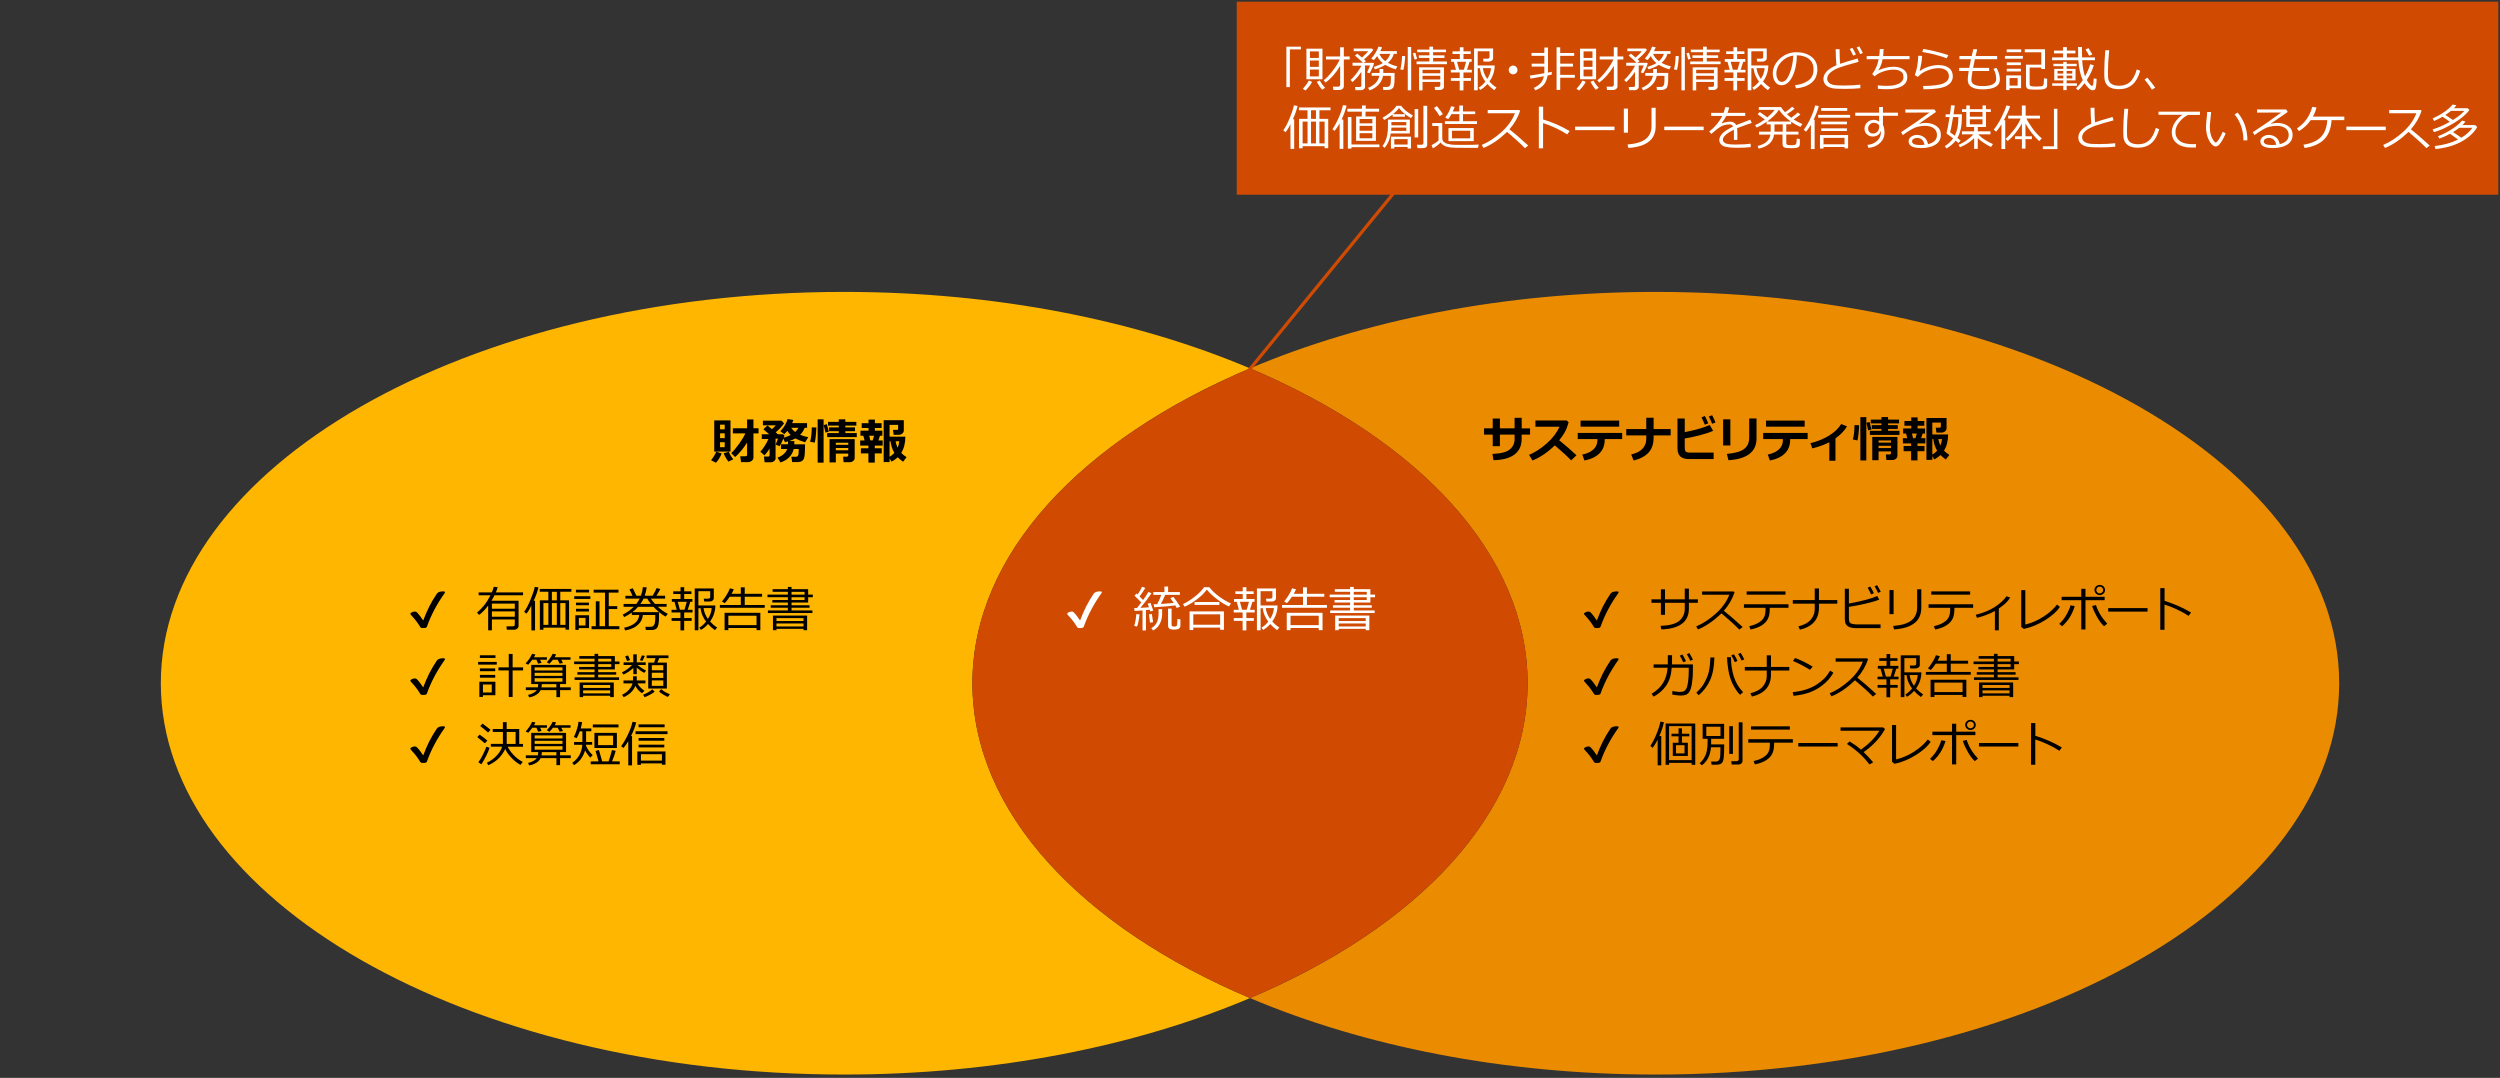 <?xml version="1.0" encoding="UTF-8"?>
<svg id="object" xmlns="http://www.w3.org/2000/svg" viewBox="0 0 769 331.55">
  <rect x="0" y="0" width="769" height="331.55" fill="#333333" stroke="none"/>
  <defs>
    <style>
      .cls-1 {
        fill: #ffb600;
      }

      .cls-1, .cls-2, .cls-3, .cls-4, .cls-5 {
        stroke-width: 0px;
      }

      .cls-2 {
        fill: #000;
      }

      .cls-6 {
        isolation: isolate;
      }

      .cls-7 {
        fill: none;
        stroke: #d04a02;
        stroke-linejoin: round;
      }

      .cls-3 {
        fill: #fff;
      }

      .cls-4 {
        fill: #eb8c00;
      }

      .cls-5 {
        fill: #d04a02;
      }
    </style>
  </defs>
  <g>
    <path class="cls-1" d="M299.11,210.16c0-39.71,33.59-74.93,85.39-96.85-34.91-14.78-78.08-23.52-124.82-23.52-116.1,0-210.21,53.89-210.21,120.37s94.12,120.37,210.21,120.37c46.74,0,89.92-8.74,124.82-23.52-51.8-21.92-85.39-57.14-85.39-96.85Z"/>
    <path class="cls-4" d="M509.32,89.79c-46.74,0-89.92,8.74-124.82,23.52,51.8,21.92,85.39,57.14,85.39,96.85s-33.59,74.93-85.39,96.85c34.91,14.78,78.08,23.52,124.82,23.52,116.1,0,210.21-53.89,210.21-120.37s-94.12-120.37-210.21-120.37Z"/>
    <path class="cls-5" d="M469.89,210.16c0-39.71-33.59-74.93-85.39-96.85-51.8,21.92-85.39,57.14-85.39,96.85s33.59,74.93,85.39,96.85c51.8-21.92,85.39-57.14,85.39-96.85Z"/>
    <g class="cls-6">
      <path class="cls-2" d="M126.53,189.29c-.1-.1-.17-.19-.22-.26-.05-.07-.08-.14-.08-.21,0-.09.04-.18.13-.26s.2-.17.33-.23c.13-.07.28-.12.44-.16.16-.04.31-.06.46-.06.16,0,.28.02.38.06s.2.11.29.21c.38.4.72.8,1.02,1.21.3.41.6.84.9,1.28.28-.76.58-1.49.88-2.19.3-.71.62-1.4.96-2.07.34-.68.7-1.34,1.09-2,.39-.66.81-1.32,1.26-1.98.17-.25.41-.43.74-.55.32-.12.74-.18,1.25-.18.15,0,.27.02.37.07s.14.1.14.18c0,.06-.01.13-.04.19s-.07.14-.13.22c-1.11,1.55-2.12,3.17-3.02,4.86s-1.7,3.48-2.37,5.36c-.04.14-.15.24-.32.31s-.42.1-.75.1c-.16,0-.29,0-.4-.01s-.2-.03-.27-.06-.13-.06-.18-.1-.09-.09-.12-.15c-.21-.34-.41-.66-.61-.96-.2-.29-.4-.58-.62-.86-.21-.28-.44-.56-.68-.84-.24-.28-.51-.58-.81-.9Z"/>
    </g>
    <g class="cls-6">
      <path class="cls-2" d="M158.35,190.55h-7.04v3.35h-1.15v-7.62c-.88,1.18-1.81,2.13-2.77,2.86l-.67-.69c.74-.62,1.46-1.35,2.14-2.18s1.35-1.88,2.01-3.16h-3.64v-.89h4.06c.26-.61.46-1.18.59-1.73l1.21.14c-.14.52-.33,1.05-.57,1.59h8.38v.89h-8.8c-.29.59-.59,1.14-.92,1.67h8.33v7.8c0,.3-.14.56-.42.79s-.59.34-.93.34h-2.25l-.14-1.06h1.94c.42,0,.63-.18.63-.55v-1.56ZM158.35,187.25v-1.59h-7.04v1.59h7.04ZM151.31,189.71h7.04v-1.65h-7.04v1.65Z"/>
      <path class="cls-2" d="M163.45,193.92l-.03-7.68c-.38.93-.88,1.77-1.5,2.53l-.69-.57c.68-.95,1.36-2.26,2.04-3.94.68-1.68,1.08-2.93,1.22-3.75l1.14.18c-.33,1.34-.81,2.71-1.46,4.1h.41v9.13h-1.13ZM173.94,193.08h-6.78v.62h-1.1v-9.04h2.61v-2.64h-2.64v-.86h9.73v.86h-3.42v2.64h2.7v9.02h-1.1v-.61ZM167.16,192.21h1.52v-6.7h-1.52v6.7ZM169.76,184.67h1.52v-2.64h-1.52v2.64ZM169.76,192.21h1.52v-6.7h-1.52v6.7ZM172.34,192.21h1.6v-6.7h-1.6v6.7Z"/>
      <path class="cls-2" d="M176.63,184.23v-.83h4.97v.83h-4.97ZM178.02,193.2v.55h-1.05v-4.5h4.22v3.95h-3.16ZM177.15,182.24v-.84h4.06v.84h-4.06ZM177.17,186.17v-.81h3.98v.81h-3.98ZM177.17,188.1v-.84h3.98v.84h-3.98ZM180.1,190.06h-2.05v2.34h2.05v-2.34ZM181.96,193.56v-.94h1.31v-7.66h1.14v7.66h1.7v-10.33h-3.51v-.9h7.65v.9h-3v4.16h2.62v.89h-2.62v5.27h3.27v.94h-8.56Z"/>
      <path class="cls-2" d="M197.76,189.16c-.14.96-.43,1.73-.88,2.31s-1.01,1.08-1.69,1.48c-.68.4-1.65.73-2.9.98l-.31-.84c2.91-.62,4.46-1.93,4.65-3.93h-2.29v-.74c-.69.5-1.46.96-2.33,1.4l-.48-.75c1.31-.65,2.45-1.46,3.41-2.42h-3.13v-.87h3.91c.42-.52.77-1.07,1.05-1.65h-4.41v-.87h2.2c-.41-.93-.73-1.58-.95-1.95l1.04-.37c.46.89.83,1.66,1.11,2.31h1.38c.3-.81.51-1.69.61-2.65l1.19.08c-.16.99-.37,1.84-.63,2.57h2.44c.53-.87.94-1.66,1.22-2.36l1.15.29c-.23.49-.63,1.18-1.2,2.07h2.67v.87h-4.4c.34.52.77,1.07,1.29,1.65h3.57v.87h-2.72c.91.85,1.94,1.58,3.09,2.18l-.71.86c-.66-.39-1.32-.85-1.98-1.39l-.03,2.01c0,.61-.05,1.15-.14,1.64-.09.49-.21.85-.37,1.09-.16.24-.37.43-.64.55-.27.13-.59.2-.97.21h-1.93l-.14-.98h1.53c.27,0,.5-.05.69-.14.19-.1.34-.23.46-.42.11-.18.2-.43.26-.73.06-.3.09-.57.1-.79s.01-.74.01-1.56h-3.82ZM194.52,188.29h8.21c-.61-.5-1.19-1.04-1.74-1.64h-4.69c-.53.6-1.12,1.14-1.78,1.64ZM197.97,184.13c-.25.53-.58,1.08-.98,1.65h3.24c-.52-.64-.9-1.19-1.14-1.65h-1.12Z"/>
      <path class="cls-2" d="M209.3,193.91v-2.94h-2.72v-.86h2.72v-1.71h-2.74v-.83h1.6l-.68-2.45h-.83v-.86h2.68v-1.55h-2.25v-.82h2.25v-1.26h1.13v1.26h2.23v.82h-2.23v1.55h2.51v.86h-.64l-.79,2.45h1.48v.83h-2.57v1.71h2.31v.86h-2.31v2.94h-1.14ZM209.15,187.56h1.41l.69-2.45h-2.78l.67,2.45ZM213.7,193.86v-12.85h5.86v3c0,.29-.13.53-.38.73-.25.2-.55.3-.89.3h-1.67l-.15-.9h1.33c.44,0,.66-.18.66-.53v-1.75h-3.64v4.37h5.23c-.02,1.82-.57,3.47-1.64,4.95.63.69,1.36,1.31,2.19,1.85l-.7.8c-.8-.57-1.5-1.2-2.1-1.88-.72.81-1.46,1.41-2.2,1.81l-.49-.69c.73-.43,1.42-1.05,2.08-1.87l-.03-.04c-.37-.46-.72-1.04-1.03-1.74-.32-.7-.53-1.48-.65-2.35h-.65v6.8h-1.12ZM217.76,190.38c.71-1.1,1.09-2.21,1.15-3.33h-2.5c.15,1.18.6,2.29,1.35,3.33Z"/>
      <path class="cls-2" d="M224.46,183.56c-.62.94-1.13,1.59-1.55,1.96l-.84-.52c.46-.52.93-1.17,1.4-1.94.48-.77.83-1.47,1.05-2.1l1.21.31c-.18.42-.42.89-.71,1.39h2.85v-2h1.21v2h5.34v.9h-5.34v2.54h6.15v.87h-13.8v-.87h6.44v-2.54h-3.41ZM232.71,193.18h-8.67v.64h-1.16v-5.32h11v5.32h-1.16v-.64ZM224.04,192.3h8.67v-2.91h-8.67v2.91Z"/>
      <path class="cls-2" d="M236.21,188.57v-.8h6.14v-.83h-5.28v-.76h5.28v-.84h-4.78v-.77h4.78v-.86h-6.28v-.81h6.28v-.86h-4.7v-.81h4.7v-.69h1.13v.69h5.11v1.67h1.44v.81h-1.44v1.63h-5.11v.84h5.54v.76h-5.54v.83h6.42v.8h-13.68ZM247.15,193.43h-8.31v.42h-1.08v-4.5h10.51v4.5h-1.11v-.42ZM247.15,191.03v-.9h-8.31v.9h8.31ZM238.84,192.7h8.31v-.92h-8.31v.92ZM243.48,182.05v.86h4.01v-.86h-4.01ZM243.48,183.71v.86h4.01v-.86h-4.01Z"/>
    </g>
    <g class="cls-6">
      <path class="cls-2" d="M126.53,209.86c-.1-.1-.17-.19-.22-.26-.05-.07-.08-.14-.08-.21,0-.09.04-.18.13-.26s.2-.17.33-.23c.13-.07.28-.12.44-.16.16-.04.31-.06.46-.06.16,0,.28.02.38.06s.2.11.29.21c.38.4.72.8,1.02,1.21.3.41.6.84.9,1.28.28-.76.58-1.49.88-2.19.3-.71.62-1.4.96-2.07.34-.68.7-1.34,1.09-2,.39-.66.81-1.32,1.26-1.98.17-.25.41-.43.74-.55.32-.12.74-.18,1.25-.18.15,0,.27.02.37.07s.14.1.14.18c0,.06-.01.13-.04.19s-.07.14-.13.22c-1.11,1.55-2.12,3.17-3.02,4.86s-1.7,3.48-2.37,5.36c-.04.14-.15.24-.32.31s-.42.1-.75.1c-.16,0-.29,0-.4-.01s-.2-.03-.27-.06-.13-.06-.18-.1-.09-.09-.12-.15c-.21-.34-.41-.66-.61-.96-.2-.29-.4-.58-.62-.86-.21-.28-.44-.56-.68-.84-.24-.28-.51-.58-.81-.9Z"/>
    </g>
    <g class="cls-6">
      <path class="cls-2" d="M147.07,204.44v-.84h5.73v.84h-5.73ZM148.55,213.85v.53h-1.1v-4.68h4.93v4.15h-3.83ZM147.61,202.38v-.82h4.8v.82h-4.8ZM147.62,206.46v-.86h4.71v.86h-4.71ZM147.62,208.46v-.86h4.71v.86h-4.71ZM151.26,210.55h-2.71v2.46h2.71v-2.46ZM156.49,214.39v-8.17h-3.18v-.94h3.18v-4.13h1.19v4.13h3.23v.94h-3.23v8.17h-1.19Z"/>
      <path class="cls-2" d="M163.73,202.93c-.55.74-.97,1.25-1.27,1.55l-.78-.42c.87-.93,1.54-1.91,1.98-2.95l1.04.2c-.16.35-.31.64-.45.87h3.98v.76h-2.1l.46.97-1.07.24-.51-1.21h-1.29ZM166.28,212.29c-.23.54-.68,1.02-1.32,1.42-.65.41-1.38.68-2.2.81l-.32-.78c.54-.1,1.06-.28,1.56-.55.5-.26.83-.53,1-.79l.07-.11h-3.33v-.86h3.71c.06-.28.1-.62.1-1.01h-2.15v-5.9h10.72v5.9h-1.84v1.01h3.29v.86h-3.29v2.15h-1.13v-2.15h-4.86ZM164.45,206.24h8.56v-.95h-8.56v.95ZM164.45,207.9h8.56v-.94h-8.56v.94ZM173.01,208.6l-8.56.02v1.06h8.56v-1.08ZM166.66,210.43c-.01.38-.05.72-.12,1.01h4.59v-1.01h-4.48ZM170.08,202.93c-.37.49-.73.91-1.1,1.26l-.78-.49c.73-.77,1.34-1.64,1.81-2.61l1.07.21c-.1.22-.26.52-.48.87h4.89v.76h-2.86l.53,1.01-1.03.2-.59-1.21h-1.46Z"/>
      <path class="cls-2" d="M176.74,209.15v-.8h6.14v-.83h-5.28v-.76h5.28v-.84h-4.78v-.77h4.78v-.86h-6.28v-.81h6.28v-.86h-4.7v-.81h4.7v-.69h1.13v.69h5.11v1.67h1.44v.81h-1.44v1.63h-5.11v.84h5.54v.76h-5.54v.83h6.42v.8h-13.68ZM187.68,214.01h-8.31v.42h-1.08v-4.5h10.51v4.5h-1.11v-.42ZM187.68,211.61v-.9h-8.31v.9h8.31ZM179.37,213.28h8.31v-.92h-8.31v.92ZM184.01,202.63v.86h4.01v-.86h-4.01ZM184.01,204.29v.86h4.01v-.86h-4.01Z"/>
      <path class="cls-2" d="M191.76,207.5l-.46-.69c1.16-.53,2.2-1.28,3.12-2.25h-2.6v-.83h2.97v-2.46h1.08v2.46h2.75v.83h-2.51c.73.61,1.6,1.19,2.63,1.73l-.59.7c-.69-.35-1.45-.88-2.29-1.61v2.01h-1.04v-1.94c-.9.86-1.92,1.55-3.05,2.05ZM195.44,210.97c-.28.74-.74,1.42-1.38,2.03-.64.62-1.38,1.1-2.22,1.46l-.49-.75c.8-.37,1.5-.88,2.09-1.52.59-.64.97-1.3,1.12-1.98h-2.78v-.89h2.95v-1.3h1.14v1.3h2.67v.89h-2.46c.44.83,1.16,1.58,2.15,2.28l-.76.76c-.95-.69-1.63-1.46-2.03-2.29ZM192.89,203.34l-.59-1.47.89-.26.62,1.44-.91.29ZM197.63,203.28l-.8-.17.63-1.53.89.18-.72,1.52ZM198.29,214.46l-.49-.76c1.15-.44,2.1-1,2.86-1.66l.72.74c-.4.31-.91.64-1.53.97-.62.33-1.15.57-1.56.71ZM199.39,211.8v-7.98h1.83l.4-1.38h-2.72v-.83h6.72v.83h-2.83l-.58,1.38h2.92v7.98h-5.74ZM200.5,206.17h3.53v-1.55h-3.53v1.55ZM200.5,208.53h3.53v-1.59h-3.53v1.59ZM204.03,209.29h-3.53v1.68h3.53v-1.68ZM205.45,214.4c-.39-.15-.86-.4-1.42-.74s-.99-.65-1.3-.92l.62-.75c.76.63,1.67,1.16,2.71,1.57l-.62.83Z"/>
    </g>
    <g class="cls-6">
      <path class="cls-2" d="M126.53,230.78c-.1-.1-.17-.19-.22-.26-.05-.07-.08-.14-.08-.21,0-.09.04-.18.13-.26s.2-.17.33-.23c.13-.07.28-.12.44-.16.16-.04.31-.06.46-.06.16,0,.28.02.38.06s.2.11.29.21c.38.4.72.8,1.02,1.21.3.41.6.84.9,1.28.28-.76.58-1.49.88-2.19.3-.71.62-1.4.96-2.07.34-.68.7-1.34,1.09-2,.39-.66.81-1.32,1.26-1.98.17-.25.41-.43.74-.55.32-.12.74-.18,1.25-.18.15,0,.27.02.37.07s.14.1.14.18c0,.06-.01.13-.04.19s-.07.14-.13.22c-1.11,1.55-2.12,3.17-3.02,4.86s-1.7,3.48-2.37,5.36c-.04.14-.15.24-.32.31s-.42.1-.75.1c-.16,0-.29,0-.4-.01s-.2-.03-.27-.06-.13-.06-.18-.1-.09-.09-.12-.15c-.21-.34-.41-.66-.61-.96-.2-.29-.4-.58-.62-.86-.21-.28-.44-.56-.68-.84-.24-.28-.51-.58-.81-.9Z"/>
    </g>
    <g class="cls-6">
      <path class="cls-2" d="M149.15,228.64c-.53-.46-1.31-1.09-2.34-1.9l.72-.78c1,.7,1.8,1.32,2.39,1.86l-.77.81ZM148.07,235.1l-.94-.63c.39-.48.83-1.22,1.34-2.22s.89-1.85,1.14-2.57l.98.34c-.18.62-.52,1.45-1.03,2.47s-1.01,1.89-1.49,2.61ZM150.14,225.32c-.71-.62-1.52-1.29-2.43-1.99l.72-.75c.6.44,1.42,1.07,2.46,1.88l-.75.86ZM154.69,228.83v-3.68h-3.13v-.9h3.13v-2.13h1.16v2.13h3.87v4.58h1.17v.86h-4.72c.3.66.84,1.45,1.62,2.34.78.9,1.78,1.68,3.01,2.34l-.7.9c-.94-.49-1.86-1.21-2.76-2.15s-1.55-1.86-1.94-2.76c-.35.83-.92,1.71-1.72,2.61s-1.96,1.71-3.46,2.42l-.47-.77c1.22-.58,2.25-1.33,3.09-2.26s1.38-1.82,1.6-2.69h-3.46v-.86h3.71ZM155.86,225.15v3.68h2.74v-3.68h-2.74Z"/>
      <path class="cls-2" d="M163.74,223.85c-.55.74-.97,1.25-1.27,1.55l-.78-.42c.87-.93,1.54-1.91,1.98-2.95l1.04.2c-.16.35-.31.64-.45.87h3.98v.76h-2.1l.46.97-1.07.24-.51-1.21h-1.29ZM166.28,233.21c-.23.54-.68,1.02-1.32,1.42-.65.41-1.38.68-2.2.81l-.32-.78c.54-.1,1.06-.28,1.56-.55.5-.26.83-.53,1-.79l.07-.11h-3.33v-.86h3.71c.06-.28.1-.62.1-1.01h-2.15v-5.9h10.72v5.9h-1.84v1.01h3.29v.86h-3.29v2.15h-1.13v-2.15h-4.86ZM164.46,227.16h8.56v-.95h-8.56v.95ZM164.46,228.82h8.56v-.94h-8.56v.94ZM173.02,229.52l-8.56.02v1.06h8.56v-1.08ZM166.67,231.35c-.01.38-.05.72-.12,1.01h4.59v-1.01h-4.48ZM170.09,223.85c-.37.49-.73.91-1.1,1.26l-.78-.49c.73-.77,1.34-1.64,1.81-2.61l1.07.21c-.1.22-.26.52-.48.87h4.89v.76h-2.86l.53,1.01-1.03.2-.59-1.21h-1.46Z"/>
      <path class="cls-2" d="M176.58,235.37l-.55-.72c1.88-1.32,2.91-3.17,3.09-5.55h-2.54v-.86h2.56v-3.29h-.81c-.35.98-.67,1.68-.96,2.12l-.86-.37c.29-.53.58-1.27.89-2.22s.49-1.77.55-2.46l1.11.09c-.1.68-.25,1.34-.43,1.96h3.27v.87h-1.62v3.29h1.87v.86h-1.88c0,.06,0,.15-.02.26.39,1.03,1.07,2,2.07,2.92l-.74.78c-.63-.63-1.17-1.38-1.61-2.23-.6,2.04-1.72,3.55-3.38,4.53ZM181.7,235.1v-.89h2.41c-.38-1.41-.69-2.48-.94-3.22l1.07-.28c.27.89.6,2.05.99,3.49h1.98c.33-.95.67-2.11,1.03-3.49l1.15.25c-.21.85-.59,1.93-1.12,3.24h2.36v.89h-8.92ZM182.35,223.74v-.9h7.9v.9h-7.9ZM182.84,230.08v-4.65h6.91v4.65h-6.91ZM188.59,226.3h-4.61v2.91h4.61v-2.91Z"/>
      <path class="cls-2" d="M193.26,235.43v-7.45c-.48.82-.98,1.52-1.48,2.11l-.72-.57c.77-1.04,1.49-2.28,2.16-3.72.67-1.45,1.12-2.71,1.34-3.78l1.14.18c-.29,1.23-.82,2.64-1.6,4.22h.32v9.02h-1.16ZM195.49,225.81v-.87h9.84v.87h-9.84ZM203.6,234.82h-6.46v.46h-1.1v-4.13h8.66v4.09h-1.1v-.42ZM196.41,223.7v-.88h8.03v.88h-8.03ZM196.43,227.85v-.84h7.91v.84h-7.91ZM196.43,229.9v-.83h7.91v.83h-7.91ZM197.15,233.96h6.46v-1.97h-6.46v1.97Z"/>
    </g>
    <g>
      <path class="cls-2" d="M221.99,139.49c-.15.43-.41.94-.77,1.53s-.7,1.03-1,1.32l-1.5-.78c.23-.25.53-.67.89-1.25s.6-1.03.7-1.34l1.68.51ZM224.7,138.91h-5v-9.6h5v9.6ZM222.92,132.07v-1.44h-1.43v1.44h1.43ZM221.5,134.77h1.43v-1.47h-1.43v1.47ZM222.92,136.03h-1.43v1.52h1.43v-1.52ZM225.56,141.28l-1.47.72c-.24-.25-.52-.64-.82-1.18-.31-.53-.53-1-.67-1.4l1.56-.45c.39.89.86,1.66,1.41,2.31ZM229.81,136.15c-1.22,1.88-2.45,3.36-3.69,4.44l-1.19-1.22c.72-.66,1.51-1.6,2.37-2.79s1.52-2.28,1.97-3.26h-3.84v-1.59h4.38v-2.71h1.95v2.71h1.57v1.59h-1.57v7.41c0,.42-.18.76-.55,1.03-.37.27-.75.4-1.15.4h-2.11l-.26-1.82h1.65c.31,0,.47-.15.47-.45v-3.74Z"/>
      <path class="cls-2" d="M238.58,140.97c0,.34-.16.63-.48.87-.32.24-.71.36-1.17.36h-1.74l-.2-1.76h1.32c.27,0,.41-.13.41-.39v-2.07c-.57.93-1.09,1.63-1.57,2.1l-1.27-1.13c.96-1.05,1.78-2.36,2.48-3.91h-2.04v-1.47h2.27c-.41-.37-1-.88-1.78-1.53l1.25-1.17s.48.39,1.4,1.14c.5-.45.88-.84,1.16-1.17h-3.95v-1.45h5.73l.77.83c-.57.88-1.42,1.79-2.56,2.75.27.23.48.43.64.6h1.57l.49.42c-.05.16-.12.37-.22.64.88-.27,1.59-.54,2.12-.82-.42-.41-.76-.83-1.03-1.27-.3.36-.61.69-.93,1l-1.22-.89c1.13-1.19,1.88-2.44,2.23-3.75l1.77.27c-.09.33-.21.66-.36.99h4.59v1.43h-.75c-.29.81-.76,1.53-1.4,2.16.69.29,1.52.54,2.5.73l-.96,1.57c-1.26-.39-2.26-.79-2.99-1.19-.52.29-1.16.56-1.92.81h1.6c0,.44,0,.77-.01,1h3.3c0,1.13-.03,2.05-.08,2.77-.05.72-.13,1.25-.25,1.58s-.33.6-.66.8c-.32.2-.73.3-1.24.3h-1.74l-.24-1.63h1.47c.28,0,.48-.13.61-.39s.19-.92.19-1.98h-1.55c-.21.94-.66,1.77-1.36,2.5-.7.73-1.61,1.28-2.73,1.63l-.89-1.49c.76-.25,1.4-.62,1.93-1.11s.88-1.01,1.07-1.54h-1.91v-1.46h2.13c0-.21.01-.51.01-.9-.31.09-.62.18-.94.27l-.51-1.11c-.42,1.09-.8,1.87-1.14,2.35l-1.21-.51c.19-.43.42-1.03.72-1.81h-.75v5.98ZM244.59,132.88c.44-.41.78-.84,1.02-1.29h-2.23c.3.48.71.91,1.22,1.29Z"/>
      <path class="cls-2" d="M251.12,131.5c-.11,2.36-.29,3.92-.53,4.67l-1.4-.3c.32-1.08.49-2.55.51-4.41l1.42.04ZM253.34,142.31h-1.83v-13.32h1.83v13.32ZM254.93,132.79l-1.02.28-.53-2.32.97-.28.59,2.32ZM263.53,134.47h-9.1v-1.26h3.57v-.57h-2.98v-1.17h2.98v-.55h-3.3v-1.16h3.3v-.77h2.03v.77h3.38v1.16h-3.38v.55h2.98v1.17h-2.98v.57h3.51v1.26ZM260.92,139.52h-3.82v2.72h-1.94v-7.17h7.74v5.76c0,.41-.16.73-.48.98s-.68.37-1.08.37h-1.85l-.15-1.71h1.14c.11,0,.21-.04.3-.11.09-.08.14-.16.14-.26v-.57ZM260.92,136.83v-.65h-3.82v.65h3.82ZM257.1,138.5h3.82v-.7h-3.82v.7Z"/>
      <path class="cls-2" d="M269.08,142.3h-1.96v-2.83h-2.31v-1.59h2.31v-.81h-2.53v-1.59h1.36l-.39-1.44h-.89v-1.56h2.49v-.83h-2.1v-1.47h2.1v-1.11h1.96v1.11h2.06v1.47h-2.06v.83h2.29v1.56h-.75l-.45,1.44h1.29v1.59h-2.42v.81h2.15v1.59h-2.15v2.83ZM267.72,135.47h.72l.42-1.44h-1.48l.34,1.44ZM273.63,142.14h-1.81v-12.88h6.19v3.15c0,.37-.15.69-.46.95s-.66.39-1.05.39h-1.61l-.21-1.52h1.19c.26,0,.39-.11.39-.34v-1.2h-2.63v3.63h4.86c0,1.94-.42,3.61-1.27,4.99.47.49,1.02.93,1.65,1.31l-1.09,1.41c-.62-.43-1.16-.89-1.62-1.37-.49.47-1.14.92-1.94,1.35l-.59-.98v1.11ZM273.63,135.74v4.79c.59-.37,1.09-.78,1.49-1.22-.62-1.01-1.02-2.2-1.19-3.57h-.29ZM276.12,137.74c.25-.62.42-1.28.5-2h-1.14c.14.73.35,1.4.64,2Z"/>
    </g>
    <g>
      <path class="cls-2" d="M468.06,131.77h2.59v1.92h-2.59v1.35c0,2.07-.74,3.66-2.21,4.77s-3.63,1.69-6.46,1.74l-.32-1.93c2.56-.09,4.33-.54,5.33-1.36.99-.82,1.49-1.89,1.49-3.23v-1.35h-4.52v3.56h-2.21v-3.56h-2.67v-1.92h2.67v-3.02h2.21v3.02h4.52v-3.24h2.18v3.24Z"/>
      <path class="cls-2" d="M484.93,140.04l-1.65,1.57c-.86-.94-2.53-2.48-5.01-4.61-2.17,2.09-4.45,3.65-6.86,4.65l-1.07-1.73c1.87-.8,3.68-1.97,5.45-3.53,1.77-1.56,3.08-3.27,3.92-5.13h-7.42v-1.93h9.62l.6.58c-.35,1.25-.75,2.26-1.2,3.06-.45.79-1.01,1.61-1.7,2.46,2.11,1.71,3.87,3.24,5.3,4.59Z"/>
      <path class="cls-2" d="M498.96,135.06h-5.35v.23c0,1.71-.55,3.11-1.64,4.19-1.09,1.08-2.63,1.8-4.6,2.17l-.66-1.82c1.49-.31,2.64-.85,3.45-1.61.8-.76,1.21-1.7,1.21-2.83v-.33h-6.06v-1.89h13.67v1.89ZM498.06,131.25h-11.88v-1.88h11.88v1.88Z"/>
      <path class="cls-2" d="M508.65,134.63c0,1.93-.52,3.46-1.56,4.59-1.04,1.13-2.57,1.94-4.58,2.44l-.76-1.86c1.67-.41,2.86-1.03,3.57-1.86.71-.83,1.07-1.78,1.07-2.86v-1.16h-6.15v-1.95h6.15v-3.48h2.26v3.48h5.25v1.95h-5.25v.72Z"/>
      <path class="cls-2" d="M527.12,141.21h-7.56c-1.25,0-2.16-.28-2.72-.83-.57-.55-.85-1.39-.85-2.52v-9.13h2.24v4.2c3.5-.7,6.05-1.44,7.66-2.22l1.07,1.8c-.7.36-1.93.78-3.69,1.26-1.76.48-3.44.85-5.04,1.1v2.96c0,.47.1.82.31,1.05.21.23.65.34,1.32.34h7.26v2ZM525.46,130.22l-1.07.41c-.4-.99-.74-1.74-1-2.26l1.03-.4c.41.79.76,1.54,1.04,2.25ZM527.7,129.96l-1.05.39c-.32-.8-.66-1.55-1.01-2.25l1.01-.38c.36.69.71,1.44,1.05,2.24Z"/>
      <path class="cls-2" d="M532.26,137.02h-2.22v-8.04h2.22v8.04ZM540.31,134.82c0,4.14-2.88,6.39-8.64,6.74l-.48-1.94c2.5-.21,4.27-.72,5.31-1.52,1.04-.8,1.56-1.99,1.56-3.57v-5.8h2.25v6.09Z"/>
      <path class="cls-2" d="M556.01,135.06h-5.35v.23c0,1.71-.55,3.11-1.64,4.19-1.09,1.08-2.63,1.8-4.6,2.17l-.66-1.82c1.49-.31,2.64-.85,3.45-1.61.8-.76,1.21-1.7,1.21-2.83v-.33h-6.06v-1.89h13.67v1.89ZM555.11,131.25h-11.88v-1.88h11.88v1.88Z"/>
      <path class="cls-2" d="M564.59,141.72h-1.89v-5.68c-1.53.78-3.28,1.41-5.25,1.89l-.56-1.62c2.03-.47,3.9-1.22,5.61-2.25,1.71-1.03,2.99-2.24,3.86-3.63l1.77.72c-.78,1.33-1.96,2.56-3.54,3.69v6.88Z"/>
      <path class="cls-2" d="M571.87,130.81c-.11,2.36-.29,3.92-.54,4.67l-1.4-.3c.32-1.08.49-2.55.51-4.41l1.42.04ZM574.08,141.63h-1.83v-13.32h1.83v13.32ZM575.67,132.11l-1.02.28-.54-2.32.97-.28.59,2.32ZM584.27,133.78h-9.1v-1.26h3.57v-.57h-2.98v-1.17h2.98v-.55h-3.3v-1.16h3.3v-.77h2.03v.77h3.38v1.16h-3.38v.55h2.98v1.17h-2.98v.57h3.51v1.26ZM581.67,138.84h-3.82v2.72h-1.94v-7.17h7.74v5.76c0,.41-.16.73-.48.98s-.68.37-1.08.37h-1.85l-.15-1.71h1.14c.11,0,.21-.04.3-.11.09-.08.14-.16.14-.26v-.57ZM581.67,136.14v-.65h-3.82v.65h3.82ZM577.84,137.82h3.82v-.7h-3.82v.7Z"/>
      <path class="cls-2" d="M589.82,141.61h-1.96v-2.83h-2.31v-1.59h2.31v-.81h-2.53v-1.59h1.36l-.39-1.44h-.89v-1.56h2.49v-.83h-2.1v-1.47h2.1v-1.11h1.96v1.11h2.06v1.47h-2.06v.83h2.29v1.56h-.75l-.45,1.44h1.29v1.59h-2.42v.81h2.15v1.59h-2.15v2.83ZM588.46,134.79h.72l.42-1.44h-1.48l.34,1.44ZM594.38,141.45h-1.81v-12.88h6.19v3.15c0,.37-.15.69-.46.95-.3.26-.66.39-1.05.39h-1.61l-.21-1.52h1.19c.26,0,.39-.11.39-.34v-1.2h-2.63v3.63h4.86c0,1.94-.42,3.61-1.27,4.99.47.49,1.02.93,1.65,1.31l-1.09,1.41c-.62-.43-1.16-.89-1.62-1.37-.49.47-1.14.92-1.94,1.35l-.59-.98v1.11ZM594.38,135.06v4.79c.59-.37,1.09-.78,1.49-1.22-.62-1.01-1.02-2.2-1.19-3.57h-.29ZM596.87,137.06c.25-.62.42-1.28.5-2h-1.14c.14.73.35,1.4.64,2Z"/>
    </g>
    <g class="cls-6">
      <path class="cls-2" d="M487.54,189.29c-.1-.1-.17-.19-.22-.26-.05-.07-.08-.14-.08-.21,0-.09.04-.18.13-.26.09-.09.2-.17.33-.23.13-.07.28-.12.44-.16.16-.04.31-.06.46-.06.16,0,.29.02.38.06.1.04.2.11.29.21.38.4.72.8,1.02,1.21.3.41.6.84.9,1.28.28-.76.58-1.49.88-2.19.3-.71.62-1.4.96-2.07.34-.68.7-1.34,1.09-2,.39-.66.81-1.32,1.26-1.98.17-.25.41-.43.74-.55.32-.12.74-.18,1.25-.18.15,0,.27.02.37.07s.14.1.14.18c0,.06-.01.13-.04.19s-.07.14-.13.22c-1.11,1.55-2.12,3.17-3.02,4.86s-1.7,3.48-2.37,5.36c-.04.14-.15.24-.32.31s-.42.1-.75.1c-.16,0-.29,0-.39-.01-.11,0-.2-.03-.27-.06s-.13-.06-.18-.1-.09-.09-.12-.15c-.21-.34-.41-.66-.61-.96-.2-.29-.4-.58-.62-.86-.21-.28-.44-.56-.68-.84-.24-.28-.51-.58-.81-.9Z"/>
    </g>
    <g class="cls-6">
      <path class="cls-2" d="M512.16,189.13h-1.27v-3.71h-2.9v-1.06h2.9v-3.09h1.27v3.09h6.07v-3.3h1.27v3.3h2.76v1.06h-2.76v1.77c0,4.09-2.83,6.23-8.47,6.42l-.24-1.09c2.73-.1,4.66-.62,5.77-1.56,1.11-.94,1.67-2.19,1.67-3.73v-1.8h-6.07v3.71Z"/>
      <path class="cls-2" d="M536.06,192.86l-1.04.81c-1.34-1.38-3.17-3.04-5.49-5-2.43,2.33-4.84,3.98-7.24,4.94l-.56-.93c2.01-.82,4.01-2.12,6.01-3.9,2-1.78,3.39-3.72,4.19-5.83h-8.36v-1.02h9.67l.3.27c-.68,2.07-1.78,3.96-3.29,5.67,1.49,1.17,3.42,2.83,5.79,5Z"/>
      <path class="cls-2" d="M544.37,187.43c0,1.23-.2,2.23-.61,3.01-.41.78-1.05,1.43-1.93,1.97s-2,.95-3.37,1.23l-.39-1.03c1.53-.33,2.75-.87,3.65-1.62.9-.75,1.35-1.85,1.35-3.28v-.76h-6.64v-1.07h13.71v1.07h-5.76v.49ZM549.22,182.93h-11.95v-1.02h11.95v1.02Z"/>
      <path class="cls-2" d="M559.51,186.91c0,3.59-1.95,5.85-5.85,6.79l-.49-1.02c1.76-.43,3.04-1.13,3.84-2.09.8-.96,1.2-2.02,1.2-3.17v-1.74h-6.75v-1.1h6.75v-3.58h1.3v3.58h5.64v1.1h-5.64v1.23Z"/>
      <path class="cls-2" d="M578.45,193.22h-7.53c-.56,0-1.05-.05-1.47-.15-.43-.1-.78-.25-1.07-.45-.29-.2-.52-.47-.67-.79-.16-.32-.24-.86-.24-1.59v-9.15h1.25v4.56c4.13-.76,7.03-1.54,8.72-2.33l.62,1.11c-.82.36-2.21.78-4.19,1.24-1.98.47-3.69.8-5.15.99v3.46c0,.53.06.93.17,1.19.12.26.37.45.77.57.4.12.93.19,1.6.19h7.2v1.14ZM576.39,182.48l-.84.37c-.36-.81-.71-1.5-1.06-2.06l.8-.36c.42.64.78,1.32,1.11,2.04ZM578.52,182.03l-.84.34c-.33-.76-.68-1.44-1.05-2.02l.76-.36c.41.62.78,1.3,1.13,2.04Z"/>
      <path class="cls-2" d="M582.47,188.9h-1.27v-7.4h1.27v7.4ZM590.99,187.1c0,1.15-.27,2.19-.81,3.12-.54.94-1.44,1.7-2.69,2.3-1.25.6-2.88.96-4.88,1.09l-.29-1.06c2.58-.21,4.46-.77,5.63-1.71s1.77-2.28,1.77-4.03v-5.56h1.27v5.84Z"/>
      <path class="cls-2" d="M601.17,187.43c0,1.23-.2,2.23-.61,3.01-.41.78-1.05,1.43-1.93,1.97s-2,.95-3.37,1.23l-.39-1.03c1.53-.33,2.75-.87,3.65-1.62.9-.75,1.35-1.85,1.35-3.28v-.76h-6.64v-1.07h13.71v1.07h-5.76v.49ZM606.02,182.93h-11.95v-1.02h11.95v1.02Z"/>
      <path class="cls-2" d="M614.82,193.88h-1.19v-5.92c-1.77.93-3.61,1.63-5.52,2.08l-.37-.94c2.29-.56,4.24-1.35,5.85-2.39s2.81-2.14,3.61-3.31l1.16.43c-.57.82-1.16,1.49-1.78,2.01-.62.53-1.21.97-1.75,1.33v6.7Z"/>
      <path class="cls-2" d="M633.62,186.71c-.9,1.36-2.41,2.7-4.52,4.03-2.11,1.33-4.3,2.24-6.56,2.72l-.8-.62v-11.31h1.25v10.58c1.97-.48,3.84-1.29,5.59-2.43,1.76-1.14,3.14-2.38,4.16-3.71l.89.73Z"/>
      <path class="cls-2" d="M638.19,186.42c-.76,2.55-2.05,4.61-3.88,6.2l-.89-.7c.95-.9,1.72-1.89,2.31-2.96.59-1.08.97-2,1.15-2.76l1.3.23ZM641.49,193.62h-1.29v-9h-6.04v-1.05h6.04v-2.46h1.29v2.46h5.9v1.05h-5.9v9ZM648.2,191.84l-1,.79c-.79-.74-1.53-1.73-2.21-2.95s-1.17-2.33-1.46-3.3l1.19-.26c.67,2.08,1.83,3.99,3.47,5.72ZM644.25,181.5v-.02c0-.44.16-.81.49-1.11.33-.3.7-.45,1.13-.45.48,0,.87.16,1.18.46.3.31.46.67.46,1.08,0,.47-.16.85-.49,1.15-.33.3-.7.44-1.11.44-.48,0-.87-.16-1.18-.47-.31-.31-.47-.68-.47-1.09ZM646.94,181.5v-.03c0-.28-.11-.52-.32-.73s-.46-.31-.75-.31-.52.1-.73.31c-.21.21-.32.45-.32.74s.1.53.31.74.45.31.73.31.54-.1.75-.3c.21-.2.32-.45.32-.74Z"/>
      <path class="cls-2" d="M660.59,188.13h-12.11v-1.08h12.11v1.08Z"/>
      <path class="cls-2" d="M673.98,188.42l-.77,1.02c-1.02-.68-2.23-1.35-3.64-2s-2.67-1.15-3.77-1.48v7.77h-1.3v-12.82h1.32v3.93c2.89.87,5.62,2.07,8.17,3.59Z"/>
    </g>
    <g class="cls-6">
      <path class="cls-2" d="M487.54,209.86c-.1-.1-.17-.19-.22-.26-.05-.07-.08-.14-.08-.21,0-.09.04-.18.13-.26.09-.09.2-.17.33-.23.13-.07.28-.12.44-.16.16-.04.31-.06.46-.06.16,0,.29.02.38.06.1.04.2.11.29.21.38.4.72.8,1.02,1.21.3.41.6.84.9,1.28.28-.76.58-1.49.88-2.19.3-.71.62-1.4.96-2.07.34-.68.7-1.34,1.09-2,.39-.66.81-1.32,1.26-1.98.17-.25.41-.43.74-.55.32-.12.74-.18,1.25-.18.15,0,.27.02.37.07s.14.1.14.18c0,.06-.01.13-.04.19s-.07.14-.13.22c-1.11,1.55-2.12,3.17-3.02,4.86s-1.7,3.48-2.37,5.36c-.04.14-.15.24-.32.31s-.42.1-.75.1c-.16,0-.29,0-.39-.01-.11,0-.2-.03-.27-.06s-.13-.06-.18-.1-.09-.09-.12-.15c-.21-.34-.41-.66-.61-.96-.2-.29-.4-.58-.62-.86-.21-.28-.44-.56-.68-.84-.24-.28-.51-.58-.81-.9Z"/>
    </g>
    <g class="cls-6">
      <path class="cls-2" d="M514.32,201.54v2.82h6.42v.53c0,1.69-.03,2.85-.08,3.45-.05.61-.13,1.25-.22,1.92-.1.67-.24,1.25-.41,1.74-.18.49-.38.87-.62,1.13-.23.27-.53.47-.89.61-.36.14-.86.21-1.5.21-.7,0-1.57-.1-2.63-.29l.03-1.1c.88.18,1.69.27,2.44.27.34,0,.67-.05.98-.16.32-.1.6-.37.84-.78.24-.42.43-1.13.57-2.15s.21-2.15.21-3.42v-.93h-5.24c-.15,2.23-.72,4.06-1.7,5.49-.98,1.43-2.27,2.56-3.87,3.41l-.62-.87c1.53-.93,2.7-2.03,3.5-3.31.8-1.27,1.28-2.85,1.44-4.72h-4.33v-1.03h4.38v-2.82h1.29ZM518.6,203.37l-.83.37c-.35-.78-.7-1.47-1.07-2.06l.8-.36c.42.64.78,1.32,1.11,2.04ZM520.74,202.92l-.83.34c-.31-.74-.66-1.41-1.05-2.02l.77-.36c.38.6.76,1.27,1.12,2.04Z"/>
      <path class="cls-2" d="M527.35,202.23c-.07,2.88-.52,5.21-1.34,7.01-.82,1.8-1.98,3.34-3.49,4.61l-.73-.79c.56-.5,1.05-1.02,1.48-1.55s.8-1.09,1.11-1.7c.32-.61.6-1.23.86-1.88.26-.64.46-1.44.6-2.39.14-.95.23-2.05.27-3.31h1.25ZM536.17,212.9l-.94.83c-.82-.84-1.56-1.92-2.22-3.25-.66-1.33-1.12-2.81-1.38-4.45-.26-1.64-.39-2.93-.39-3.88h1.22v.12c0,2.1.29,4.06.88,5.89s1.53,3.41,2.84,4.74ZM534.45,203.29l-.84.38c-.36-.81-.71-1.5-1.06-2.06l.79-.36c.43.67.81,1.35,1.11,2.04ZM536.53,202.85l-.83.34c-.31-.74-.67-1.41-1.05-2.02l.77-.37c.38.58.75,1.26,1.12,2.04Z"/>
      <path class="cls-2" d="M544.75,207.48c0,3.59-1.95,5.85-5.85,6.79l-.49-1.02c1.76-.43,3.04-1.13,3.84-2.09.8-.96,1.2-2.02,1.2-3.17v-1.74h-6.75v-1.1h6.75v-3.58h1.3v3.58h5.64v1.1h-5.64v1.23Z"/>
      <path class="cls-2" d="M563.95,206.93c-.82,1.43-1.88,2.67-3.19,3.71-1.31,1.04-2.67,1.82-4.08,2.33-1.41.51-3.08.87-4.99,1.07l-.26-1.13c1.59-.16,3.02-.45,4.28-.88s2.33-.93,3.2-1.53c.88-.6,1.61-1.19,2.22-1.78.6-.59,1.21-1.4,1.82-2.43l1,.63ZM557.57,205.07l-.83.96c-1.74-1.07-3.48-1.98-5.21-2.72l.63-.92c1.83.68,3.63,1.57,5.41,2.67Z"/>
      <path class="cls-2" d="M577.13,213.44l-1.04.81c-1.34-1.38-3.17-3.04-5.49-5-2.43,2.33-4.84,3.98-7.24,4.94l-.56-.93c2.01-.82,4.01-2.12,6.01-3.9,2-1.78,3.39-3.72,4.19-5.83h-8.36v-1.02h9.67l.3.27c-.68,2.07-1.78,3.96-3.29,5.67,1.49,1.17,3.42,2.83,5.79,5Z"/>
      <path class="cls-2" d="M580.27,214.48v-2.94h-2.72v-.86h2.72v-1.71h-2.74v-.83h1.6l-.68-2.45h-.83v-.86h2.68v-1.55h-2.25v-.82h2.25v-1.26h1.13v1.26h2.23v.82h-2.23v1.55h2.51v.86h-.64l-.79,2.45h1.48v.83h-2.57v1.71h2.31v.86h-2.31v2.94h-1.14ZM580.13,208.13h1.41l.69-2.45h-2.78l.67,2.45ZM584.67,214.43v-12.85h5.86v3c0,.29-.13.53-.38.73-.25.2-.55.3-.89.3h-1.67l-.15-.9h1.33c.44,0,.66-.18.66-.53v-1.75h-3.64v4.37h5.23c-.02,1.82-.57,3.47-1.64,4.95.63.69,1.36,1.31,2.19,1.85l-.7.8c-.8-.57-1.5-1.2-2.1-1.88-.72.81-1.46,1.41-2.2,1.81l-.49-.69c.73-.43,1.42-1.05,2.08-1.87l-.03-.04c-.37-.46-.71-1.04-1.03-1.74-.32-.7-.53-1.48-.65-2.35h-.65v6.8h-1.12ZM588.74,210.95c.71-1.1,1.09-2.21,1.15-3.33h-2.5c.15,1.18.6,2.29,1.35,3.33Z"/>
      <path class="cls-2" d="M595.43,204.14c-.62.94-1.13,1.59-1.55,1.96l-.84-.52c.46-.52.93-1.17,1.4-1.94.48-.77.83-1.47,1.05-2.1l1.21.31c-.18.42-.42.89-.71,1.39h2.85v-2h1.21v2h5.34v.9h-5.34v2.54h6.15v.87h-13.8v-.87h6.44v-2.54h-3.41ZM603.69,213.76h-8.67v.64h-1.17v-5.32h11v5.32h-1.16v-.64ZM595.02,212.87h8.67v-2.91h-8.67v2.91Z"/>
      <path class="cls-2" d="M607.19,209.15v-.8h6.14v-.83h-5.28v-.76h5.28v-.84h-4.78v-.77h4.78v-.86h-6.28v-.81h6.28v-.86h-4.7v-.81h4.7v-.69h1.13v.69h5.11v1.67h1.44v.81h-1.44v1.63h-5.11v.84h5.54v.76h-5.54v.83h6.42v.8h-13.68ZM618.13,214.01h-8.31v.42h-1.08v-4.5h10.51v4.5h-1.11v-.42ZM618.13,211.61v-.9h-8.31v.9h8.31ZM609.82,213.28h8.31v-.92h-8.31v.92ZM614.46,202.63v.86h4.01v-.86h-4.01ZM614.46,204.29v.86h4.01v-.86h-4.01Z"/>
    </g>
    <g class="cls-6">
      <path class="cls-2" d="M487.54,230.78c-.1-.1-.17-.19-.22-.26-.05-.07-.08-.14-.08-.21,0-.09.04-.18.13-.26.09-.09.2-.17.33-.23.13-.07.28-.12.44-.16.16-.04.31-.06.46-.06.16,0,.29.02.38.06.1.04.2.11.29.21.38.4.72.8,1.02,1.21.3.41.6.84.9,1.28.28-.76.58-1.49.88-2.19.3-.71.62-1.4.96-2.07.34-.68.7-1.34,1.09-2,.39-.66.81-1.32,1.26-1.98.17-.25.41-.43.74-.55.32-.12.74-.18,1.25-.18.15,0,.27.02.37.07s.14.1.14.18c0,.06-.01.13-.04.19s-.07.14-.13.22c-1.11,1.55-2.12,3.17-3.02,4.86s-1.7,3.48-2.37,5.36c-.04.14-.15.24-.32.31s-.42.1-.75.1c-.16,0-.29,0-.39-.01-.11,0-.2-.03-.27-.06s-.13-.06-.18-.1-.09-.09-.12-.15c-.21-.34-.41-.66-.61-.96-.2-.29-.4-.58-.62-.86-.21-.28-.44-.56-.68-.84-.24-.28-.51-.58-.81-.9Z"/>
    </g>
    <g class="cls-6">
      <path class="cls-2" d="M509.89,235.41v-7.88c-.52,1.02-1.03,1.85-1.52,2.51l-.73-.59c.67-1.01,1.3-2.22,1.89-3.65.59-1.43.99-2.7,1.2-3.82l1.1.18c-.34,1.5-.81,2.92-1.41,4.26h.59v8.99h-1.13ZM520.34,234.66h-6.93v.6h-1.07v-12.71h9.12v12.71h-1.12v-.6ZM513.41,233.81h6.93v-10.45h-6.93v10.45ZM514.55,232.53v-4.07h1.77v-1.96h-2.17v-.81h2.17v-1.66h1.05v1.66h2.26v.81h-2.26v1.96h1.81v4.07h-4.64ZM515.54,231.74h2.62v-2.51h-2.62v2.51Z"/>
      <path class="cls-2" d="M526.31,229.86c-.24,2.51-1.18,4.36-2.81,5.55l-.69-.64c.65-.57,1.17-1.21,1.53-1.92.37-.71.61-1.44.73-2.19.12-.75.18-1.38.18-1.89v-1.52h-1.52v-4.59h6.61v4.59h-3.99v1.73h4.01v.64c0,1.36-.04,2.42-.12,3.18s-.19,1.27-.33,1.52c-.13.25-.31.45-.52.58s-.46.23-.74.27-.82.07-1.63.07c-.23,0-.41,0-.53,0l-.15-.99h1.46c.32,0,.58-.08.79-.24.2-.16.36-.44.46-.83.11-.4.16-1.37.16-2.92v-.4h-2.88ZM529.22,223.54h-4.36v2.85h4.36v-2.85ZM531.91,231.9v-8.53h1.13v8.53h-1.13ZM534.7,235.18h-2.02l-.18-1.04h1.71c.17,0,.32-.05.44-.16.12-.11.19-.24.19-.39v-11.4h1.16v11.82c0,.35-.12.63-.37.85-.25.21-.56.32-.92.32Z"/>
      <path class="cls-2" d="M545.71,228.92c0,1.23-.2,2.23-.61,3.01-.41.78-1.05,1.43-1.93,1.97s-2,.95-3.37,1.23l-.39-1.03c1.53-.33,2.75-.87,3.65-1.62.9-.75,1.35-1.85,1.35-3.28v-.76h-6.64v-1.07h13.71v1.07h-5.76v.49ZM550.56,224.43h-11.95v-1.02h11.95v1.02Z"/>
      <path class="cls-2" d="M565.26,229.63h-12.11v-1.08h12.11v1.08Z"/>
      <path class="cls-2" d="M576.19,234.49l-1.16.66c-1.74-2.36-4.04-4.46-6.91-6.31l.81-.78c1.29.78,2.47,1.62,3.52,2.54,2.58-1.89,4.46-3.83,5.64-5.82h-11.94v-1.03h13.12l.56.51c-1.44,2.63-3.62,5-6.56,7.09.76.72,1.73,1.77,2.92,3.14Z"/>
      <path class="cls-2" d="M593.87,228.2c-.9,1.36-2.41,2.7-4.52,4.03-2.11,1.33-4.3,2.24-6.56,2.72l-.8-.62v-11.31h1.25v10.58c1.97-.48,3.84-1.29,5.59-2.43,1.76-1.14,3.14-2.38,4.16-3.71l.89.73Z"/>
      <path class="cls-2" d="M598.44,227.92c-.76,2.55-2.05,4.61-3.88,6.2l-.89-.7c.95-.9,1.72-1.89,2.31-2.96.59-1.08.97-2,1.15-2.76l1.3.23ZM601.73,235.12h-1.29v-9h-6.04v-1.05h6.04v-2.46h1.29v2.46h5.9v1.05h-5.9v9ZM608.44,233.34l-1,.79c-.79-.74-1.53-1.73-2.21-2.95s-1.17-2.33-1.46-3.3l1.19-.26c.67,2.08,1.83,3.99,3.47,5.72ZM604.49,223v-.02c0-.44.16-.81.49-1.11.33-.3.7-.45,1.13-.45.48,0,.87.16,1.18.46.3.31.46.67.46,1.08,0,.47-.16.85-.49,1.15-.33.3-.7.44-1.11.44-.48,0-.87-.16-1.18-.47-.31-.31-.47-.68-.47-1.09ZM607.18,223v-.03c0-.28-.11-.52-.32-.73s-.46-.31-.75-.31-.52.1-.73.31c-.21.21-.32.45-.32.74s.1.53.31.74.45.31.73.31.54-.1.75-.3c.21-.2.32-.45.32-.74Z"/>
      <path class="cls-2" d="M620.84,229.63h-12.11v-1.08h12.11v1.08Z"/>
      <path class="cls-2" d="M634.23,229.92l-.77,1.02c-1.02-.68-2.23-1.35-3.64-2s-2.67-1.15-3.77-1.48v7.77h-1.3v-12.82h1.32v3.93c2.89.87,5.62,2.07,8.17,3.59Z"/>
    </g>
    <g class="cls-6">
      <path class="cls-3" d="M328.58,189.29c-.1-.1-.17-.19-.22-.26-.05-.07-.08-.14-.08-.21,0-.09.04-.18.13-.26s.2-.17.33-.23c.13-.07.28-.12.44-.16.16-.04.31-.06.46-.06.16,0,.28.02.38.06s.2.11.29.21c.38.4.72.8,1.02,1.21.3.41.6.84.9,1.28.28-.76.58-1.49.88-2.19.3-.71.62-1.4.96-2.07.34-.68.7-1.34,1.09-2,.39-.66.81-1.32,1.26-1.98.17-.25.41-.43.74-.55.32-.12.74-.18,1.25-.18.15,0,.27.02.37.07s.14.1.14.18c0,.06-.01.13-.04.19s-.07.14-.13.22c-1.11,1.55-2.12,3.17-3.02,4.86s-1.7,3.48-2.37,5.36c-.04.14-.15.24-.32.31s-.42.1-.75.1c-.16,0-.29,0-.4-.01s-.2-.03-.27-.06-.13-.06-.18-.1-.09-.09-.12-.15c-.21-.34-.41-.66-.61-.96-.2-.29-.4-.58-.62-.86-.21-.28-.44-.56-.68-.84-.24-.28-.51-.58-.81-.9Z"/>
    </g>
    <g class="cls-6">
      <path class="cls-3" d="M351.44,193.94v-6.17l-2.43.17-.14-.9.88-.02c.46-.58.9-1.15,1.31-1.7-.61-.62-1.3-1.32-2.09-2.09l.63-.66.32.31c.61-.87,1.07-1.67,1.38-2.39l1,.37c-.59.97-1.18,1.84-1.77,2.61l1.09,1.08c.77-1.06,1.3-1.88,1.6-2.46l.99.38c-1.07,1.59-2.21,3.09-3.41,4.5,1.16-.05,2.03-.1,2.63-.16-.17-.5-.3-.87-.41-1.13l.89-.23c.17.45.45,1.25.83,2.39l-.92.23c-.05-.18-.1-.35-.15-.52-.24.03-.64.08-1.18.12v6.25h-1.05ZM349.75,192.72l-.86-.18c.36-1.25.57-2.47.63-3.64l1.01.09c-.22,1.84-.48,3.09-.78,3.74ZM353.74,191.52c-.02-.22-.13-1.07-.32-2.54l.9-.11c.08.65.21,1.49.37,2.53l-.94.12ZM354.69,193.92l-.55-.69c.77-.45,1.33-1.04,1.69-1.75.36-.71.54-1.65.54-2.81v-1.31h1.1v1.45c0,1.18-.25,2.23-.75,3.14-.5.91-1.18,1.57-2.03,1.97ZM355.03,186.8l-.17-.92,1.1-.04c.47-.83.88-1.79,1.23-2.86h-2.43v-.87h3.41v-1.7h1.14v1.7h3.63v.87h-4.53c-.37.94-.81,1.87-1.33,2.8,1.63-.1,2.94-.21,3.96-.31-.38-.58-.73-1.07-1.05-1.49l.94-.4c.45.57,1.15,1.57,2.09,3.01l-1.05.43c-.15-.29-.3-.55-.45-.79-1.19.17-3.35.36-6.48.57ZM359.3,187.21h1.08v4.92c0,.22.06.38.18.46.12.09.36.14.73.14.17,0,.3-.02.4-.06s.18-.09.24-.17c.06-.07.1-.15.12-.25s.05-.36.08-.8.04-.79.04-1.07l.93.12v1.9c0,.85-.62,1.27-1.85,1.27-.78,0-1.3-.1-1.56-.31s-.4-.53-.4-.96v-5.2Z"/>
      <path class="cls-3" d="M378.04,186.55c-1.04-.43-2.22-1.14-3.53-2.12-1.32-.98-2.41-2-3.29-3.05-.68.94-1.66,1.91-2.94,2.9s-2.58,1.78-3.9,2.35l-.49-.81c1.27-.61,2.52-1.4,3.74-2.38,1.22-.98,2.14-1.91,2.74-2.81h1.62c.77,1,1.81,1.97,3.1,2.92,1.3.94,2.48,1.63,3.56,2.05l-.6.94ZM375.32,193.05h-8.26v.73h-1.15v-5.71h10.57v5.66h-1.16v-.69ZM367.06,192.17h8.26v-3.2h-8.26v3.2ZM375.08,186.07h-7.63v-.89h7.63v.89Z"/>
      <path class="cls-3" d="M382.23,193.91v-2.94h-2.72v-.86h2.72v-1.71h-2.74v-.83h1.6l-.68-2.45h-.83v-.86h2.68v-1.55h-2.25v-.82h2.25v-1.26h1.13v1.26h2.23v.82h-2.23v1.55h2.51v.86h-.64l-.79,2.45h1.48v.83h-2.57v1.71h2.31v.86h-2.31v2.94h-1.14ZM382.08,187.56h1.41l.69-2.45h-2.78l.67,2.45ZM386.63,193.86v-12.85h5.86v3c0,.29-.13.53-.38.73-.25.2-.55.3-.89.3h-1.67l-.15-.9h1.33c.44,0,.66-.18.66-.53v-1.75h-3.64v4.37h5.23c-.02,1.82-.57,3.47-1.64,4.95.63.69,1.36,1.31,2.19,1.85l-.7.8c-.8-.57-1.5-1.2-2.1-1.88-.72.81-1.46,1.41-2.2,1.81l-.49-.69c.73-.43,1.42-1.05,2.08-1.87l-.03-.04c-.37-.46-.72-1.04-1.03-1.74-.32-.7-.53-1.48-.65-2.35h-.65v6.8h-1.12ZM390.7,190.38c.71-1.1,1.09-2.21,1.15-3.33h-2.5c.15,1.18.6,2.29,1.35,3.33Z"/>
      <path class="cls-3" d="M397.39,183.56c-.62.94-1.13,1.59-1.55,1.96l-.84-.52c.46-.52.93-1.17,1.4-1.94.48-.77.83-1.47,1.05-2.1l1.21.31c-.18.42-.42.89-.71,1.39h2.85v-2h1.21v2h5.34v.9h-5.34v2.54h6.15v.87h-13.8v-.87h6.44v-2.54h-3.41ZM405.64,193.18h-8.67v.64h-1.16v-5.32h11v5.32h-1.17v-.64ZM396.97,192.3h8.67v-2.91h-8.67v2.91Z"/>
      <path class="cls-3" d="M409.15,188.57v-.8h6.14v-.83h-5.28v-.76h5.28v-.84h-4.78v-.77h4.78v-.86h-6.28v-.81h6.28v-.86h-4.7v-.81h4.7v-.69h1.13v.69h5.11v1.67h1.44v.81h-1.44v1.63h-5.11v.84h5.54v.76h-5.54v.83h6.42v.8h-13.68ZM420.09,193.43h-8.31v.42h-1.08v-4.5h10.51v4.5h-1.11v-.42ZM420.09,191.03v-.9h-8.31v.9h8.31ZM411.78,192.7h8.31v-.92h-8.31v.92ZM416.41,182.05v.86h4.01v-.86h-4.01ZM416.41,183.71v.86h4.01v-.86h-4.01Z"/>
    </g>
  </g>
  <path class="cls-7" d="M428.83,59.23l-47.87,58.6"/>
  <g>
    <rect class="cls-5" x="380.42" y=".52" width="388.06" height="59.38"/>
    <g class="cls-6">
      <path class="cls-3" d="M400.16,15.19h-3.4v11.61h-1.07v-12.45h4.47v.84Z"/>
      <path class="cls-3" d="M401.55,27.84l-.81-.53c.28-.27.61-.68,1.01-1.21.39-.53.67-.97.84-1.32l1.01.4c-.2.41-.51.89-.94,1.44-.43.55-.8.96-1.11,1.23ZM401.85,24.38v-9.41h4.94v9.41h-4.94ZM405.67,15.8h-2.74v2.01h2.74v-2.01ZM402.93,20.56h2.74v-1.93h-2.74v1.93ZM405.67,21.38h-2.74v2.12h2.74v-2.12ZM406.71,27.6c-.56-.59-1.11-1.4-1.66-2.43l.94-.4c.39.78.93,1.52,1.62,2.23l-.9.59ZM407.72,25.38l-.56-.7c.8-.58,1.71-1.53,2.73-2.85,1.02-1.32,1.76-2.5,2.22-3.54h-4.23v-.92h4.34v-2.83h1.14v2.83h1.8v.92h-1.8v8.26c0,.32-.14.59-.41.81s-.59.33-.95.33h-1.84l-.17-1.03h1.6c.18,0,.33-.06.45-.17.12-.11.19-.25.19-.4v-5.82c-.56.98-1.25,1.94-2.05,2.86-.81.93-1.62,1.68-2.44,2.26Z"/>
      <path class="cls-3" d="M418.5,27.74h-1.55l-.13-.97h1.38c.37,0,.55-.17.55-.52v-4.16c-.85,1.29-1.76,2.34-2.72,3.15l-.6-.64c.53-.46,1.13-1.14,1.81-2.01.67-.88,1.18-1.66,1.52-2.35v-.02h-2.72v-.92h3.2c-.58-.59-1.4-1.33-2.47-2.23l.74-.56,1.43,1.19c.97-.87,1.61-1.52,1.9-1.96h-4.44v-.82h5.59l.44.41c-.6.87-1.55,1.85-2.86,2.92.25.23.45.42.6.58l-.74.48h2.94l.29.21c-.1.37-.3.88-.6,1.53-.3.65-.56,1.15-.79,1.5l-.76-.28c.4-.79.69-1.5.89-2.14h-1.52v6.59c0,.29-.13.54-.39.74-.26.2-.58.3-.97.3ZM421.26,27.79l-.45-.77c.85-.31,1.59-.78,2.24-1.41.64-.63,1.05-1.4,1.23-2.29h-2.36v-.89h2.43v-1.21h1.15v1.21h3.47v1.62c0,.84-.04,1.49-.12,1.96s-.19.79-.33.98c-.14.19-.31.33-.52.44s-.44.17-.68.21c-.24.03-.69.05-1.34.05h-.47l-.12-.94h1.27c.3,0,.55-.08.73-.25.18-.17.3-.43.36-.78s.08-1.14.08-2.38h-2.4c-.21,1.12-.71,2.06-1.48,2.82-.77.76-1.67,1.31-2.69,1.64ZM426.1,19.95c-.89.57-1.95,1.03-3.17,1.38l-.37-.73c1.18-.37,2.11-.77,2.78-1.2-.78-.64-1.35-1.36-1.72-2.15-.42.58-.77,1-1.07,1.26l-.75-.51c.46-.51.9-1.1,1.32-1.79s.72-1.31.89-1.88l1.11.22c-.12.35-.3.74-.55,1.18h5.1v.83h-.94c-.26,1.04-.87,1.96-1.81,2.76.9.5,1.88.87,2.93,1.11l-.55.89c-1.24-.36-2.31-.82-3.21-1.38ZM426.1,18.81c.76-.67,1.27-1.42,1.55-2.24h-3.34c.37.88.96,1.63,1.79,2.24Z"/>
      <path class="cls-3" d="M432.23,17.28c-.02.62-.09,1.38-.2,2.27-.11.89-.23,1.55-.37,1.97l-.92-.18c.29-1.05.47-2.43.53-4.13l.95.07ZM434.08,27.79h-1.05v-13.33h1.05v13.33ZM435.91,18.1l-.78.23-.55-1.93.78-.18.55,1.88ZM445.08,19.74h-9.35v-.84h3.95v-1.07h-3.26v-.8h3.26v-.97h-3.76v-.81h3.76v-.89h1.14v.89h3.98v.81h-3.98v.97h3.51v.8h-3.51v1.07h4.25v.84ZM443.03,25.21h-5.46v2.6h-1.08v-7.1h7.67v6c0,.27-.12.5-.37.69-.25.19-.51.28-.78.28h-1.59l-.12-.95h1.18c.15,0,.28-.05.39-.14.12-.09.17-.19.17-.3v-1.07ZM443.03,22.54v-1.07h-5.46v1.07h5.46ZM437.57,24.44h5.46v-1.13h-5.46v1.13Z"/>
      <path class="cls-3" d="M449.01,27.81v-2.94h-2.72v-.86h2.72v-1.71h-2.74v-.83h1.6l-.68-2.45h-.83v-.86h2.68v-1.55h-2.25v-.82h2.25v-1.26h1.13v1.26h2.23v.82h-2.23v1.55h2.51v.86h-.64l-.79,2.45h1.48v.83h-2.57v1.71h2.31v.86h-2.31v2.94h-1.14ZM448.87,21.46h1.41l.69-2.45h-2.78l.67,2.45ZM453.42,27.76v-12.85h5.86v3c0,.29-.13.53-.38.73-.25.2-.55.3-.89.3h-1.67l-.15-.9h1.33c.44,0,.66-.18.66-.53v-1.75h-3.64v4.37h5.23c-.02,1.82-.57,3.47-1.64,4.95.63.69,1.36,1.31,2.19,1.85l-.7.8c-.8-.57-1.5-1.2-2.1-1.88-.72.81-1.46,1.41-2.2,1.81l-.49-.69c.73-.43,1.42-1.05,2.08-1.87l-.03-.04c-.37-.46-.71-1.04-1.03-1.74-.32-.7-.53-1.48-.65-2.35h-.65v6.8h-1.12ZM457.48,24.28c.71-1.1,1.09-2.21,1.15-3.33h-2.5c.15,1.18.6,2.29,1.35,3.33Z"/>
      <path class="cls-3" d="M464.08,21.52c0-.37.13-.69.4-.95s.58-.4.95-.4.69.13.95.4.4.58.4.95-.13.69-.4.95-.58.4-.95.4-.69-.13-.95-.4-.4-.58-.4-.95Z"/>
      <path class="cls-3" d="M470.79,24.2l-.23-.94c1.06-.15,2.55-.4,4.46-.73.01-.19.02-.45.02-.78v-1.27h-3.9v-.9h3.9v-2.4h-3.94v-.89h3.94v-1.66h1.12v6.96c0,.24,0,.49-.02.74.41-.07.8-.15,1.17-.23v.84c-.29.08-.71.18-1.27.29-.2,1.23-.61,2.2-1.23,2.9-.63.71-1.48,1.26-2.54,1.65l-.49-.75c.64-.25,1.26-.65,1.86-1.2.6-.55,1.02-1.34,1.25-2.37-1.25.24-2.62.48-4.09.73ZM479.92,23.02h4.5v.9h-4.5v3.74h-1.12v-13.13h1.12v1.77h4.3v.89h-4.3v2.4h3.92v.9h-3.92v2.54Z"/>
      <path class="cls-3" d="M485.73,27.84l-.81-.53c.28-.27.61-.68,1.01-1.21.39-.53.67-.97.84-1.32l1.01.4c-.2.41-.51.89-.94,1.44-.43.55-.8.96-1.11,1.23ZM486.02,24.38v-9.41h4.94v9.41h-4.94ZM489.84,15.8h-2.74v2.01h2.74v-2.01ZM487.11,20.56h2.74v-1.93h-2.74v1.93ZM489.84,21.38h-2.74v2.12h2.74v-2.12ZM490.88,27.6c-.56-.59-1.11-1.4-1.66-2.43l.95-.4c.39.78.93,1.52,1.62,2.23l-.9.59ZM491.9,25.38l-.56-.7c.8-.58,1.71-1.53,2.73-2.85,1.02-1.32,1.76-2.5,2.22-3.54h-4.23v-.92h4.34v-2.83h1.14v2.83h1.8v.92h-1.8v8.26c0,.32-.14.59-.41.81-.27.22-.59.33-.95.33h-1.84l-.17-1.03h1.6c.18,0,.33-.06.45-.17.12-.11.19-.25.19-.4v-5.82c-.56.98-1.25,1.94-2.05,2.86-.81.93-1.62,1.68-2.44,2.26Z"/>
      <path class="cls-3" d="M502.68,27.74h-1.55l-.13-.97h1.38c.37,0,.55-.17.55-.52v-4.16c-.85,1.29-1.76,2.34-2.72,3.15l-.6-.64c.53-.46,1.13-1.14,1.81-2.01.67-.88,1.18-1.66,1.52-2.35v-.02h-2.72v-.92h3.2c-.58-.59-1.4-1.33-2.47-2.23l.74-.56,1.43,1.19c.97-.87,1.61-1.52,1.9-1.96h-4.44v-.82h5.59l.44.41c-.6.87-1.55,1.85-2.86,2.92.25.23.45.42.6.58l-.74.48h2.95l.29.21c-.1.37-.3.88-.6,1.53-.3.65-.56,1.15-.79,1.5l-.76-.28c.4-.79.69-1.5.89-2.14h-1.52v6.59c0,.29-.13.54-.39.74-.26.2-.58.3-.97.3ZM505.43,27.79l-.45-.77c.85-.31,1.6-.78,2.24-1.41.64-.63,1.05-1.4,1.23-2.29h-2.36v-.89h2.43v-1.21h1.15v1.21h3.47v1.62c0,.84-.04,1.49-.12,1.96s-.19.79-.33.98c-.14.19-.31.33-.52.44s-.44.17-.68.21c-.24.03-.69.05-1.34.05h-.47l-.12-.94h1.27c.3,0,.55-.08.73-.25.18-.17.3-.43.36-.78s.08-1.14.08-2.38h-2.4c-.21,1.12-.71,2.06-1.48,2.82-.77.76-1.67,1.31-2.69,1.64ZM510.27,19.95c-.89.57-1.95,1.03-3.17,1.38l-.37-.73c1.18-.37,2.11-.77,2.78-1.2-.78-.64-1.35-1.36-1.72-2.15-.42.58-.77,1-1.07,1.26l-.75-.51c.46-.51.9-1.1,1.32-1.79s.72-1.31.89-1.88l1.11.22c-.12.35-.31.74-.55,1.18h5.1v.83h-.94c-.26,1.04-.87,1.96-1.81,2.76.9.5,1.88.87,2.93,1.11l-.55.89c-1.24-.36-2.31-.82-3.21-1.38ZM510.27,18.81c.76-.67,1.28-1.42,1.55-2.24h-3.34c.37.88.96,1.63,1.79,2.24Z"/>
      <path class="cls-3" d="M516.4,17.28c-.02.62-.09,1.38-.2,2.27-.11.89-.23,1.55-.37,1.97l-.92-.18c.29-1.05.47-2.43.53-4.13l.95.07ZM518.26,27.79h-1.05v-13.33h1.05v13.33ZM520.08,18.1l-.78.23-.55-1.93.78-.18.55,1.88ZM529.26,19.74h-9.35v-.84h3.95v-1.07h-3.26v-.8h3.26v-.97h-3.76v-.81h3.76v-.89h1.14v.89h3.98v.81h-3.98v.97h3.51v.8h-3.51v1.07h4.25v.84ZM527.21,25.21h-5.46v2.6h-1.08v-7.1h7.67v6c0,.27-.12.5-.37.69-.25.19-.51.28-.78.28h-1.59l-.12-.95h1.18c.15,0,.28-.05.39-.14.12-.09.17-.19.17-.3v-1.07ZM527.21,22.54v-1.07h-5.46v1.07h5.46ZM521.74,24.44h5.46v-1.13h-5.46v1.13Z"/>
      <path class="cls-3" d="M533.19,27.81v-2.94h-2.72v-.86h2.72v-1.71h-2.74v-.83h1.6l-.68-2.45h-.83v-.86h2.68v-1.55h-2.25v-.82h2.25v-1.26h1.13v1.26h2.23v.82h-2.23v1.55h2.51v.86h-.64l-.79,2.45h1.48v.83h-2.57v1.71h2.31v.86h-2.31v2.94h-1.14ZM533.04,21.46h1.41l.69-2.45h-2.78l.67,2.45ZM537.59,27.76v-12.85h5.86v3c0,.29-.13.53-.38.73-.25.2-.55.3-.89.3h-1.67l-.15-.9h1.33c.44,0,.66-.18.66-.53v-1.75h-3.64v4.37h5.23c-.02,1.82-.57,3.47-1.64,4.95.63.69,1.36,1.31,2.19,1.85l-.7.8c-.8-.57-1.5-1.2-2.1-1.88-.72.81-1.46,1.41-2.2,1.81l-.49-.69c.73-.43,1.42-1.05,2.08-1.87l-.03-.04c-.37-.46-.71-1.04-1.03-1.74-.32-.7-.53-1.48-.65-2.35h-.65v6.8h-1.12ZM541.65,24.28c.71-1.1,1.09-2.21,1.15-3.33h-2.5c.15,1.18.6,2.29,1.35,3.33Z"/>
      <path class="cls-3" d="M552.44,27.18l-.29-.99c1.57-.14,2.92-.6,4.03-1.37,1.12-.77,1.67-1.92,1.67-3.46,0-1.37-.45-2.42-1.35-3.17-.9-.75-2.16-1.14-3.77-1.19-.05,2.63-.53,4.82-1.41,6.58s-2,2.64-3.34,2.64c-.83,0-1.48-.35-1.96-1.06-.48-.71-.71-1.57-.71-2.58,0-1.67.72-3.18,2.17-4.52s3.16-2,5.13-2c1.86,0,3.39.47,4.6,1.4,1.21.93,1.81,2.2,1.81,3.81,0,1.84-.61,3.24-1.82,4.21s-2.8,1.54-4.76,1.7ZM551.59,17.1c-1.42.21-2.63.86-3.65,1.92-1.02,1.07-1.53,2.27-1.53,3.61,0,.71.15,1.32.45,1.81.3.5.71.74,1.24.74.91,0,1.71-.85,2.39-2.56.68-1.71,1.05-3.55,1.11-5.53Z"/>
      <path class="cls-3" d="M572.23,27.13c-1.39.14-2.89.21-4.48.21-.91,0-1.73-.01-2.46-.04-.73-.03-1.28-.08-1.66-.16-.38-.08-.74-.19-1.08-.35-.34-.15-.63-.35-.89-.59-.25-.24-.45-.52-.58-.84-.13-.32-.19-.69-.19-1.09,0-1.67,1.33-3.07,3.99-4.2-.13-1.54-.21-3.19-.23-4.93h1.21c0,.21,0,.43,0,.67,0,1.14.05,2.42.15,3.82.95-.35,2.75-.9,5.4-1.66l.3,1.04c-.78.21-1.98.54-3.6,1.01-1.62.47-2.84.92-3.65,1.34-.81.42-1.41.88-1.81,1.35s-.6.98-.6,1.52c0,.49.18.9.54,1.22s.83.55,1.42.67c.58.12,1.69.18,3.32.18,1.81,0,3.44-.09,4.91-.26v1.08ZM570.88,16.76l-.83.37c-.35-.79-.71-1.48-1.07-2.06l.8-.36c.42.66.79,1.34,1.11,2.04ZM573.01,16.3l-.84.34c-.32-.76-.67-1.43-1.05-2.02l.79-.36c.4.65.76,1.33,1.1,2.04Z"/>
      <path class="cls-3" d="M577.64,27.31l-.04-1.05c.93.1,1.9.15,2.92.15,1.45,0,2.64-.22,3.58-.69.93-.46,1.4-1.14,1.4-2.01,0-.48-.08-.86-.23-1.14s-.47-.53-.93-.78c-.47-.25-1.1-.37-1.89-.37-1.02,0-2.09.2-3.21.59-1.12.39-2,.88-2.62,1.48l-.73-.72c.98-1.25,1.64-2.78,1.99-4.56h-3.69v-.97h3.85c.12-.85.18-1.56.18-2.15h1.2c-.03.76-.09,1.47-.17,2.15h8.12v.97h-8.28c-.21,1.22-.65,2.37-1.32,3.46.63-.34,1.39-.62,2.27-.83.88-.21,1.71-.31,2.47-.31,1.21,0,2.21.28,3,.83s1.18,1.32,1.18,2.3c0,1.25-.54,2.19-1.63,2.82-1.08.64-2.6.96-4.55.96-1.08,0-2.04-.04-2.86-.12Z"/>
      <path class="cls-3" d="M591.67,27.45l-.15-1c3.13-.04,5.25-.31,6.33-.82s1.63-1.22,1.63-2.14c0-.81-.28-1.43-.85-1.86-.57-.44-1.33-.66-2.3-.66-1.15,0-2.34.25-3.57.76-1.23.5-2.16,1.15-2.81,1.93l-.96-.56c.63-1.63.99-3.62,1.06-5.95l1.19.03c-.04,1.32-.3,2.9-.79,4.74.67-.55,1.56-1.01,2.66-1.37,1.11-.36,2.14-.54,3.09-.54,1.42,0,2.52.3,3.3.89s1.18,1.46,1.18,2.59c0,1.25-.64,2.22-1.92,2.92-1.28.7-3.54,1.04-6.77,1.04h-.33ZM599.33,16.98l-.57.96c-.36-.17-.89-.36-1.61-.58-.71-.22-1.46-.44-2.25-.64-.78-.21-1.99-.45-3.62-.74l.33-.93c1.78.3,3.37.64,4.79,1.03s2.39.69,2.92.9Z"/>
      <path class="cls-3" d="M611.84,21.84h-5.1c-.23,1.38-.35,2.3-.35,2.75,0,1.26,1.14,1.89,3.43,1.89,2.8,0,4.21-.73,4.21-2.18,0-1.07-.28-2.11-.84-3.12l.93-.31c.69,1.21,1.04,2.4,1.04,3.57,0,2.03-1.78,3.05-5.33,3.05-3.04,0-4.55-.98-4.55-2.95,0-.56.09-1.46.29-2.69h-2.94v-.97h3.11c.11-.62.29-1.51.54-2.66h-3.55v-.99h3.77c.1-.47.27-1.17.51-2.12l1.17.07-.48,2.04h6.62v.99h-6.85c-.21.92-.39,1.8-.54,2.66h4.93v.97Z"/>
      <path class="cls-3" d="M616.71,18.07v-.86h5.51v.86h-5.51ZM618.12,27.14v.56h-1.03v-4.51h4.59v3.95h-3.57ZM617.26,16.05v-.86h4.47v.86h-4.47ZM617.28,20.04v-.84h4.35v.84h-4.35ZM617.28,21.99v-.84h4.35v.84h-4.35ZM620.63,24.01h-2.48v2.32h2.48v-2.32ZM623.19,19.89h4.71v-3.81h-5.08v-.92h6.23v6.06h-1.15v-.45h-3.58v5.11c0,.28.12.48.35.58.23.1.79.16,1.69.16.34,0,.71-.01,1.12-.04.4-.03.64-.07.71-.11.07-.04.15-.1.25-.17.09-.07.16-.32.21-.74.04-.42.07-.87.07-1.35v-.13l.98.15v2.08c0,.19-.04.36-.12.51s-.2.27-.34.37c-.14.1-.3.17-.46.22s-.47.09-.93.12c-.46.03-.97.05-1.53.05-.43,0-.85-.01-1.27-.04-.42-.03-.72-.05-.91-.07-.18-.02-.35-.09-.49-.21-.15-.12-.26-.26-.34-.43-.08-.17-.12-.36-.12-.57v-6.36Z"/>
      <path class="cls-3" d="M641.91,24.64c.21.39.49.78.82,1.18.33.39.6.59.79.59s.32-.21.38-.62.1-.97.12-1.69l.9.15c0,.74-.06,1.44-.15,2.08-.09.65-.21,1.05-.38,1.2s-.39.23-.68.23c-.21,0-.41-.05-.61-.14s-.48-.34-.87-.75c-.38-.41-.72-.83-1.01-1.28-.67.89-1.34,1.63-2.02,2.2l-.63-.64c.73-.66,1.43-1.5,2.1-2.51-.73-1.49-1.19-3.54-1.37-6.13h-8.08v-.86h3.38v-1.23h-2.78v-.86h2.78v-1.05h1.17v1.05h2.63v.86h-2.63v1.23h3.48l-.04-3.2h1.21v1.4c0,.78,0,1.38.02,1.8h3.97v.86h-3.93c.13,2.1.42,3.76.88,4.98.73-1.31,1.25-2.56,1.58-3.73l1.1.32c-.41,1.46-1.13,2.98-2.15,4.55ZM631.26,26.39v-.76h3.41v-.89h-2.78v-3.55h2.78v-.83h-3.05v-.73h3.05v-.59h1.03v.59h3.08v.73h-3.08v.83h2.74v3.55h-2.74v.89h3.16v.76h-3.16v1.33h-1.03v-1.33h-3.41ZM632.89,22.65h1.77v-.83h-1.77v.83ZM634.67,23.26h-1.77v.86h1.77v-.86ZM635.69,22.65h1.73v-.83h-1.73v.83ZM637.42,23.26h-1.73v.86h1.73v-.86ZM642.63,17.17c-.25-.5-.62-1.16-1.12-1.98l.92-.38c.32.5.71,1.15,1.18,1.93l-.97.43Z"/>
      <path class="cls-3" d="M658.33,21.75c-.55,1.95-1.36,3.39-2.44,4.31s-2.46,1.38-4.15,1.38c-.66,0-1.25-.07-1.76-.2s-.95-.33-1.32-.59c-.37-.26-.66-.59-.88-.98s-.36-.82-.42-1.28c-.06-.46-.09-1.22-.09-2.28,0-1.8.11-4.01.32-6.64h1.2c-.26,2.51-.39,4.75-.39,6.69,0,.68.02,1.25.05,1.72.03.47.17.9.42,1.29.25.4.63.7,1.12.9s1.12.31,1.85.31c1.32,0,2.42-.37,3.3-1.12s1.59-2.04,2.14-3.9l1.03.38Z"/>
      <path class="cls-3" d="M662.94,26.95l-1,.64c-.63-1.04-1.39-2.08-2.28-3.12l.86-.6c1.07,1.26,1.88,2.29,2.42,3.08Z"/>
      <path class="cls-3" d="M396.96,45.82l-.03-7.68c-.38.93-.88,1.77-1.5,2.53l-.69-.57c.68-.95,1.36-2.26,2.04-3.94.68-1.68,1.08-2.93,1.22-3.75l1.14.18c-.33,1.34-.81,2.71-1.46,4.1h.41v9.13h-1.13ZM407.46,44.98h-6.78v.62h-1.1v-9.04h2.61v-2.64h-2.64v-.86h9.73v.86h-3.42v2.64h2.7v9.02h-1.1v-.61ZM400.68,44.11h1.52v-6.7h-1.52v6.7ZM403.27,36.56h1.52v-2.64h-1.52v2.64ZM403.27,44.11h1.52v-6.7h-1.52v6.7ZM405.85,44.11h1.6v-6.7h-1.6v6.7Z"/>
      <path class="cls-3" d="M412.07,45.78v-7.81c-.44.79-.95,1.56-1.53,2.3l-.7-.52c.69-.97,1.34-2.17,1.96-3.58.62-1.42,1.05-2.7,1.29-3.84l1.13.17c-.31,1.29-.82,2.72-1.53,4.27h.52v9.02h-1.13ZM417.14,43.34v-7.52h1.74l.03-1.47h-4.47v-.9h4.5l.02-1.01h1.16l-.03,1.01h4.12v.9h-4.15l-.04,1.47h3.21v7.52h-6.07ZM414.6,45.71v-9.7h1.11v8.43h8.6v.83h-8.6v.44h-1.11ZM422.13,37.94v-1.33h-3.92v1.33h3.92ZM418.21,40.21h3.92v-1.49h-3.92v1.49ZM418.21,42.53h3.92v-1.56h-3.92v1.56Z"/>
      <path class="cls-3" d="M427.8,41.05c-.26,1.81-.9,3.29-1.9,4.44l-.64-.6c1.11-1.39,1.67-3.36,1.67-5.92v-2.18h6.73v4.26h-5.85ZM428.37,35.91v-.69c-.91.74-1.79,1.3-2.63,1.68l-.46-.7c.79-.41,1.58-.94,2.39-1.62s1.44-1.35,1.88-2.04h1.44c.25.39.69.86,1.31,1.4.62.54,1.39,1.07,2.3,1.59l-.57.81c-1.58-.89-2.82-1.93-3.71-3.11-.42.61-1.02,1.24-1.83,1.9h3.68v.78h-3.79ZM432.98,45.19h-4.09v.51h-1.04v-3.65h6.18v3.65h-1.05v-.51ZM427.94,40.26h4.64v-1h-4.59v.04c0,.38-.02.7-.05.96ZM432.58,38.55v-1h-4.59v1h4.59ZM428.89,44.45h4.09v-1.66h-4.09v1.66ZM435.14,42.29v-8.74h1.1v8.74h-1.1ZM437.83,45.56h-1.79l-.2-1.04h1.36c.43,0,.64-.19.64-.58v-11.4h1.17v11.95c0,.33-.11.59-.33.78-.22.19-.5.29-.85.29Z"/>
      <path class="cls-3" d="M454.85,44.48l-.21,1h-4.09c-2.29.01-3.79-.03-4.51-.13-.72-.1-1.33-.28-1.83-.56-.5-.28-.86-.6-1.07-.98-.81.83-1.61,1.44-2.4,1.82l-.4-.98c.27-.12.65-.34,1.13-.66.49-.32.83-.58,1.02-.77v-4.47h-1.94v-.9h3.09v4.69c0,.46.16.83.48,1.12.32.29.69.48,1.12.58s.85.18,1.25.24c.4.06,1.5.09,3.31.09,2.29,0,3.96-.03,5.04-.1ZM443.85,35.11l-1.03.61c-.43-.77-1.02-1.6-1.76-2.5l.93-.59c.77.95,1.38,1.77,1.85,2.48ZM454.33,38.15h-9.87v-.87h4.44v-2.17h-2.43c-.39.72-.73,1.23-1.02,1.53l-.9-.48c.82-1.05,1.42-2.22,1.81-3.49l1.08.23c-.16.46-.34.92-.56,1.38h2.01v-1.82h1.13v1.82h3.75v.83h-3.75v2.17h4.3v.87ZM453.32,43.41h-7.77v-4.01h7.77v4.01ZM452.23,42.55v-2.34h-5.59v2.34h5.59Z"/>
      <path class="cls-3" d="M470.11,44.76l-1.04.81c-1.34-1.38-3.17-3.04-5.49-5-2.43,2.33-4.84,3.98-7.24,4.94l-.56-.93c2.01-.82,4.01-2.12,6.01-3.9,2-1.78,3.39-3.72,4.19-5.83h-8.36v-1.02h9.67l.3.27c-.68,2.07-1.78,3.96-3.29,5.67,1.49,1.17,3.42,2.83,5.79,5Z"/>
      <path class="cls-3" d="M482.83,40.32l-.77,1.02c-1.02-.68-2.23-1.35-3.64-2s-2.67-1.15-3.77-1.48v7.77h-1.3v-12.82h1.32v3.93c2.89.87,5.62,2.07,8.17,3.59Z"/>
      <path class="cls-3" d="M496.62,40.03h-12.11v-1.08h12.11v1.08Z"/>
      <path class="cls-3" d="M500.76,40.8h-1.27v-7.4h1.27v7.4ZM509.28,39c0,1.15-.27,2.19-.81,3.12-.54.94-1.44,1.7-2.69,2.3-1.25.6-2.88.96-4.88,1.09l-.29-1.06c2.58-.21,4.46-.77,5.63-1.71s1.77-2.28,1.77-4.03v-5.56h1.27v5.84Z"/>
      <path class="cls-3" d="M524.04,40.03h-12.11v-1.08h12.11v1.08Z"/>
      <path class="cls-3" d="M534.43,43.02h-1.08v-2.4c0-.28,0-.52-.02-.73-2.25,1.13-3.37,2.15-3.37,3.07,0,.46.25.82.75,1.09.5.27,1.56.41,3.18.41,1.92,0,3.45-.09,4.59-.27l.07,1.06c-1.16.14-2.5.21-4.03.21-2.35,0-3.88-.21-4.59-.62-.71-.41-1.07-1-1.07-1.76,0-.68.31-1.35.94-2.01.63-.66,1.73-1.38,3.3-2.15-.2-.44-.56-.66-1.08-.66-.59,0-1.22.11-1.89.32-.68.21-1.52.75-2.52,1.6l-1.22,1.03-.63-.75c1.79-1.39,3.12-2.99,4-4.8h-3.41v-.95h3.82c.22-.58.4-1.17.52-1.76l1.21.1c-.12.56-.29,1.11-.5,1.66h5.44v.95h-5.83c-.27.56-.75,1.3-1.43,2.23l.11.06c.19-.12.57-.24,1.13-.36.56-.11.99-.17,1.3-.17.95,0,1.59.35,1.94,1.06l4.31-1.66.48.99c-1.02.33-2.53.87-4.53,1.62.06.37.09.83.09,1.38v2.22Z"/>
      <path class="cls-3" d="M540.96,45.74l-.31-.84c2.35-.55,3.66-1.71,3.93-3.5h-3.52v-.89h3.6c0-.13,0-.31,0-.55v-1.7h-1.24v-.79c-1.05.74-2.08,1.33-3.08,1.77l-.48-.75c1.04-.46,2.03-1.04,2.99-1.74-.47-.37-1.2-.91-2.19-1.61l.64-.69c1.11.75,1.89,1.3,2.34,1.66.99-.84,1.74-1.61,2.23-2.31h-4.86v-.86h6.83c.27.45.68.98,1.25,1.58.85-.56,1.58-1.12,2.17-1.7l.76.62c-.56.48-1.34,1.04-2.34,1.68.44.42.87.79,1.3,1.11.96-.7,1.64-1.26,2.04-1.66l.78.66c-.51.44-1.2.95-2.07,1.52.82.52,1.71.99,2.69,1.41l-.61.87c-.94-.39-1.88-.91-2.83-1.55v.77h-1.52v2.25h3.75v.89h-3.75v2.61c0,.24.09.41.27.51s.58.15,1.19.15,1.04-.04,1.23-.12c.18-.08.31-.23.39-.45s.12-.7.12-1.44l.97.1v1.6c0,.34-.1.61-.31.8s-.5.31-.88.36c-.38.05-.86.07-1.44.07-.27,0-.69-.02-1.27-.05s-.96-.16-1.15-.37c-.19-.22-.28-.51-.28-.88v-2.89h-2.6c-.3,2.29-1.9,3.73-4.79,4.34ZM543.56,37.39h7.33c-1.63-1.14-2.85-2.36-3.68-3.64-.75,1.21-1.97,2.42-3.65,3.64ZM545.83,38.26v1.85c0,.1,0,.23,0,.4h2.53v-2.25h-2.53Z"/>
      <path class="cls-3" d="M557.03,45.84v-7.45c-.48.82-.98,1.52-1.48,2.11l-.72-.57c.77-1.04,1.49-2.28,2.16-3.72.67-1.45,1.12-2.71,1.34-3.78l1.13.18c-.29,1.23-.82,2.64-1.6,4.22h.32v9.02h-1.17ZM559.26,36.21v-.87h9.84v.87h-9.84ZM567.38,45.22h-6.46v.46h-1.1v-4.13h8.66v4.09h-1.1v-.42ZM560.18,34.1v-.88h8.03v.88h-8.03ZM560.2,38.25v-.84h7.91v.84h-7.91ZM560.2,40.3v-.83h7.91v.83h-7.91ZM560.92,44.37h6.46v-1.97h-6.46v1.97Z"/>
      <path class="cls-3" d="M583.81,35.63h-4.62v2.82c.32.57.48,1.34.48,2.33,0,1.29-.48,2.37-1.43,3.25-.95.88-2.12,1.36-3.52,1.45l-.3-.92c1.17-.08,2.16-.49,2.96-1.21.8-.72,1.2-1.62,1.2-2.69,0-.18-.01-.34-.03-.49-.12.57-.41,1.01-.86,1.34s-.99.49-1.62.49c-.71,0-1.32-.23-1.81-.68s-.74-1.02-.74-1.7c0-.79.28-1.44.83-1.97.55-.52,1.23-.79,2.04-.79.61,0,1.15.18,1.62.53v-1.77h-7.34v-.96h7.34v-1.75h1.18v1.75h4.62v.96ZM578.02,38.61c-.28-.55-.86-.83-1.74-.83-.43,0-.81.18-1.15.53-.34.35-.5.74-.5,1.18,0,.47.13.85.4,1.14s.62.43,1.08.43c.58,0,1.04-.19,1.38-.56.34-.38.52-.87.54-1.48v-.42Z"/>
      <path class="cls-3" d="M593.06,44.34c1.83-.44,2.75-1.38,2.75-2.83,0-.89-.34-1.58-1.01-2.07s-1.57-.73-2.7-.73c-.77,0-1.52.1-2.26.29-.74.2-1.58.59-2.53,1.19-.96.6-1.62,1.06-2,1.38l-.54-.9c2.97-1.92,5.88-3.94,8.72-6.06l-7.41.03v-.97h8.94l.51.75-5.16,3.57.06.09c.6-.18,1.19-.27,1.78-.27,1.4,0,2.55.32,3.45.97.9.64,1.35,1.54,1.35,2.67,0,1.33-.55,2.35-1.66,3.05-1.1.7-2.58,1.05-4.44,1.05-2.55,0-3.82-.7-3.82-2.1,0-.55.26-1.02.79-1.39s1.11-.56,1.74-.56c.88,0,1.64.25,2.27.74s1.02,1.2,1.17,2.11ZM591.98,44.53c-.28-1.4-1.04-2.1-2.29-2.1-.39,0-.75.1-1.07.29-.31.2-.47.45-.47.78,0,.75.86,1.12,2.59,1.12.38,0,.79-.03,1.23-.09Z"/>
      <path class="cls-3" d="M601.58,43.24c-.71.94-1.66,1.75-2.84,2.42l-.51-.72c1.05-.64,1.9-1.43,2.54-2.37-.69-.55-1.31-1-1.85-1.37-.1-.07-.15-.17-.15-.29,0-.02,0-.05.01-.07.25-.98.55-2.59.9-4.83h-1.21v-.86h1.33c.2-1.33.31-2.26.34-2.77l1.15.07c-.04.47-.17,1.37-.38,2.7h2.56v1c0,2.58-.45,4.67-1.36,6.26.44.36.78.65,1,.86l-.72.72c-.21-.21-.49-.47-.83-.75ZM601.28,41.75c.74-1.43,1.11-3.22,1.11-5.37v-.37h-1.62c-.41,2.44-.71,4-.92,4.68.43.3.91.65,1.43,1.05ZM602.88,45.3l-.42-.78c.83-.32,1.68-.79,2.56-1.43s1.55-1.23,1.99-1.78h-3.52v-.91h3.75v-1.33h-2.4v-4.65h-1.33v-.84h1.33v-1.15h1.08v1.15h3.9v-1.15h1.08v1.15h1.47v.84h-1.47v4.65h-2.53v1.33h3.89v.91h-3.74c.52.6,1.21,1.18,2.09,1.73s1.68.97,2.42,1.27l-.58.9c-.7-.32-1.43-.74-2.21-1.25-.77-.51-1.4-1-1.88-1.47v3.3h-1.11v-3.3c-1.22,1.2-2.68,2.14-4.38,2.81ZM605.92,34.43v1.45h3.9v-1.45h-3.9ZM605.92,38.25h3.9v-1.57h-3.9v1.57Z"/>
      <path class="cls-3" d="M618.31,32.65c-.31,1.09-.95,2.53-1.93,4.33h.43v8.85h-1.16v-7.57c-.53.85-1.08,1.6-1.64,2.24l-.75-.6c.88-1.09,1.7-2.39,2.44-3.9.74-1.51,1.23-2.69,1.45-3.55l1.16.2ZM628.04,42.58l-.75.83c-.76-.65-1.53-1.49-2.32-2.51s-1.44-1.98-1.93-2.88v3.9h1.96v.87h-1.96v2.92h-1.1v-2.92h-2.13v-.87h2.13v-3.88c-1.46,2.43-2.93,4.22-4.39,5.35l-.62-.67c.66-.56,1.46-1.43,2.41-2.61s1.69-2.4,2.22-3.64h-3.85v-.9h4.21v-3.11h1.17v3.11h4.41v.9h-4.18c.21.49.76,1.39,1.67,2.71.91,1.32,1.93,2.45,3.07,3.39Z"/>
      <path class="cls-3" d="M632.85,45.86h-4.47v-.86h3.41v-11.54h1.06v12.4Z"/>
      <path class="cls-3" d="M650.63,45.13c-1.39.14-2.89.21-4.48.21-.69,0-1.45-.01-2.26-.04-.81-.02-1.48-.09-2.01-.2-.52-.11-.99-.3-1.4-.58s-.71-.6-.9-.97c-.19-.37-.29-.8-.29-1.28,0-1.67,1.33-3.07,3.99-4.2-.13-1.54-.21-3.19-.23-4.93h1.22c0,.21,0,.43,0,.67,0,1.14.05,2.42.15,3.82.94-.35,2.74-.9,5.4-1.66l.3,1.04c-.77.21-1.97.54-3.61,1.02-1.63.47-2.85.92-3.66,1.35s-1.41.88-1.8,1.35c-.4.48-.59.98-.59,1.51,0,.26.05.5.15.72s.27.41.49.59.53.34.92.47c.39.13.91.22,1.57.25.66.03,1.38.04,2.15.04,1.8,0,3.43-.09,4.9-.26v1.08Z"/>
      <path class="cls-3" d="M664.18,39.75c-.55,1.95-1.36,3.39-2.44,4.31s-2.46,1.38-4.15,1.38c-.66,0-1.25-.07-1.76-.2s-.95-.33-1.32-.59c-.37-.26-.66-.59-.88-.98s-.36-.82-.42-1.28c-.06-.46-.09-1.22-.09-2.28,0-1.8.11-4.01.32-6.64h1.2c-.26,2.51-.39,4.75-.39,6.69,0,.68.02,1.25.05,1.72.03.47.17.9.42,1.29.25.4.63.7,1.12.9s1.12.31,1.85.31c1.32,0,2.42-.37,3.3-1.12s1.59-2.04,2.14-3.9l1.03.38Z"/>
      <path class="cls-3" d="M676.72,35.35h-3.67c-.89.38-1.76,1.08-2.61,2.09-.85,1.01-1.27,2.07-1.27,3.16,0,.84.22,1.55.67,2.11.45.56,1.05.98,1.8,1.24.75.26,1.75.39,2.99.39.28,0,.58,0,.88-.02l-.07,1.08h-.04c-.9,0-1.65-.02-2.24-.05-.59-.03-1.22-.15-1.88-.36-.66-.21-1.24-.52-1.75-.95-.5-.42-.88-.92-1.12-1.47s-.37-1.19-.37-1.89c0-.98.3-1.95.9-2.92.6-.96,1.39-1.78,2.37-2.45h-7.35v-.97h12.75v1Z"/>
      <path class="cls-3" d="M684.61,41.01c-.17.46-.43,1.03-.79,1.7-.36.67-.73,1.23-1.1,1.67-.37.45-.76.67-1.16.67-.24,0-.46-.06-.65-.18-.19-.12-.44-.34-.75-.68-.31-.34-.59-.8-.85-1.39-.26-.59-.45-1.2-.57-1.85s-.18-1.27-.18-1.88c0-.55.06-1.32.17-2.32.12-1.05.18-1.82.19-2.3h1.23c-.02.44-.1,1.21-.23,2.3-.12.98-.18,1.75-.18,2.31,0,.85.09,1.61.27,2.29.18.68.44,1.26.78,1.75.34.49.59.73.74.73.25,0,.6-.35,1.03-1.04.43-.7.82-1.45,1.16-2.25l.9.47ZM691.31,43.16l-1.23.04v-.13c0-1.45-.23-2.85-.7-4.22s-1.14-2.59-2.01-3.66l.9-.57c1.99,2.28,3,5.13,3.04,8.55Z"/>
      <path class="cls-3" d="M701.25,44.34c1.83-.44,2.75-1.38,2.75-2.83,0-.89-.34-1.58-1.01-2.07s-1.57-.73-2.7-.73c-.77,0-1.52.1-2.26.29-.74.2-1.58.59-2.53,1.19-.96.6-1.62,1.06-2,1.38l-.54-.9c2.97-1.92,5.88-3.94,8.72-6.06l-7.41.03v-.97h8.94l.51.75-5.16,3.57.06.09c.6-.18,1.19-.27,1.78-.27,1.4,0,2.55.32,3.45.97.9.64,1.35,1.54,1.35,2.67,0,1.33-.55,2.35-1.66,3.05-1.1.7-2.58,1.05-4.44,1.05-2.55,0-3.82-.7-3.82-2.1,0-.55.26-1.02.79-1.39s1.11-.56,1.74-.56c.88,0,1.64.25,2.27.74s1.02,1.2,1.17,2.11ZM700.17,44.53c-.28-1.4-1.04-2.1-2.29-2.1-.39,0-.75.1-1.07.29-.31.2-.47.45-.47.78,0,.75.86,1.12,2.59,1.12.38,0,.79-.03,1.23-.09Z"/>
      <path class="cls-3" d="M717.19,36.95c-.15,2.53-.9,4.5-2.25,5.89-1.35,1.39-3.36,2.29-6.04,2.69l-.37-1.02c2.52-.4,4.35-1.22,5.48-2.47,1.13-1.25,1.75-2.95,1.85-5.09h-5.07c-.91,1.33-2.12,2.45-3.62,3.38l-.64-.83c1.23-.81,2.25-1.79,3.04-2.94s1.34-2.38,1.66-3.67l1.32.16c-.21.93-.58,1.87-1.09,2.82h9.65v1.08h-3.91Z"/>
      <path class="cls-3" d="M733.86,40.03h-12.11v-1.08h12.11v1.08Z"/>
      <path class="cls-3" d="M747.4,44.76l-1.04.81c-1.34-1.38-3.17-3.04-5.49-5-2.43,2.33-4.84,3.98-7.24,4.94l-.56-.93c2.01-.82,4.01-2.12,6.01-3.9,2-1.78,3.39-3.72,4.19-5.83h-8.36v-1.02h9.67l.3.27c-.68,2.07-1.78,3.96-3.29,5.67,1.49,1.17,3.42,2.83,5.79,5Z"/>
      <path class="cls-3" d="M759.6,33.81c-.97,1.36-2.57,2.72-4.82,4.07s-4.28,2.28-6.09,2.77l-.43-.84c1.74-.53,3.51-1.31,5.3-2.34-.54-.42-1.28-.94-2.24-1.57-.9.53-1.76.97-2.57,1.31l-.49-.76c2.82-1.29,4.87-2.72,6.17-4.3l1.15.23c-.21.33-.46.63-.75.9h4.19l.58.53ZM761.99,39.08c-1,1.76-2.6,3.24-4.8,4.46s-4.88,1.99-8.04,2.31l-.24-.92c2.79-.32,5.19-.99,7.19-2.01-.71-.54-1.53-1.13-2.46-1.77-1.13.62-2.22,1.12-3.28,1.49l-.44-.75c1.28-.47,2.61-1.13,3.99-1.98,1.38-.85,2.52-1.79,3.43-2.82l1.04.31c-.27.36-.59.72-.94,1.08h3.92l.63.6ZM758.04,34.1h-4.09c-.55.43-1.13.85-1.74,1.25.91.58,1.68,1.1,2.31,1.56,1.52-.94,2.7-1.88,3.53-2.81ZM760.49,39.32h-4.01c-.59.45-1.23.88-1.93,1.3.66.42,1.51,1,2.56,1.74,1.53-.92,2.65-1.93,3.37-3.05Z"/>
    </g>
  </g>
</svg>